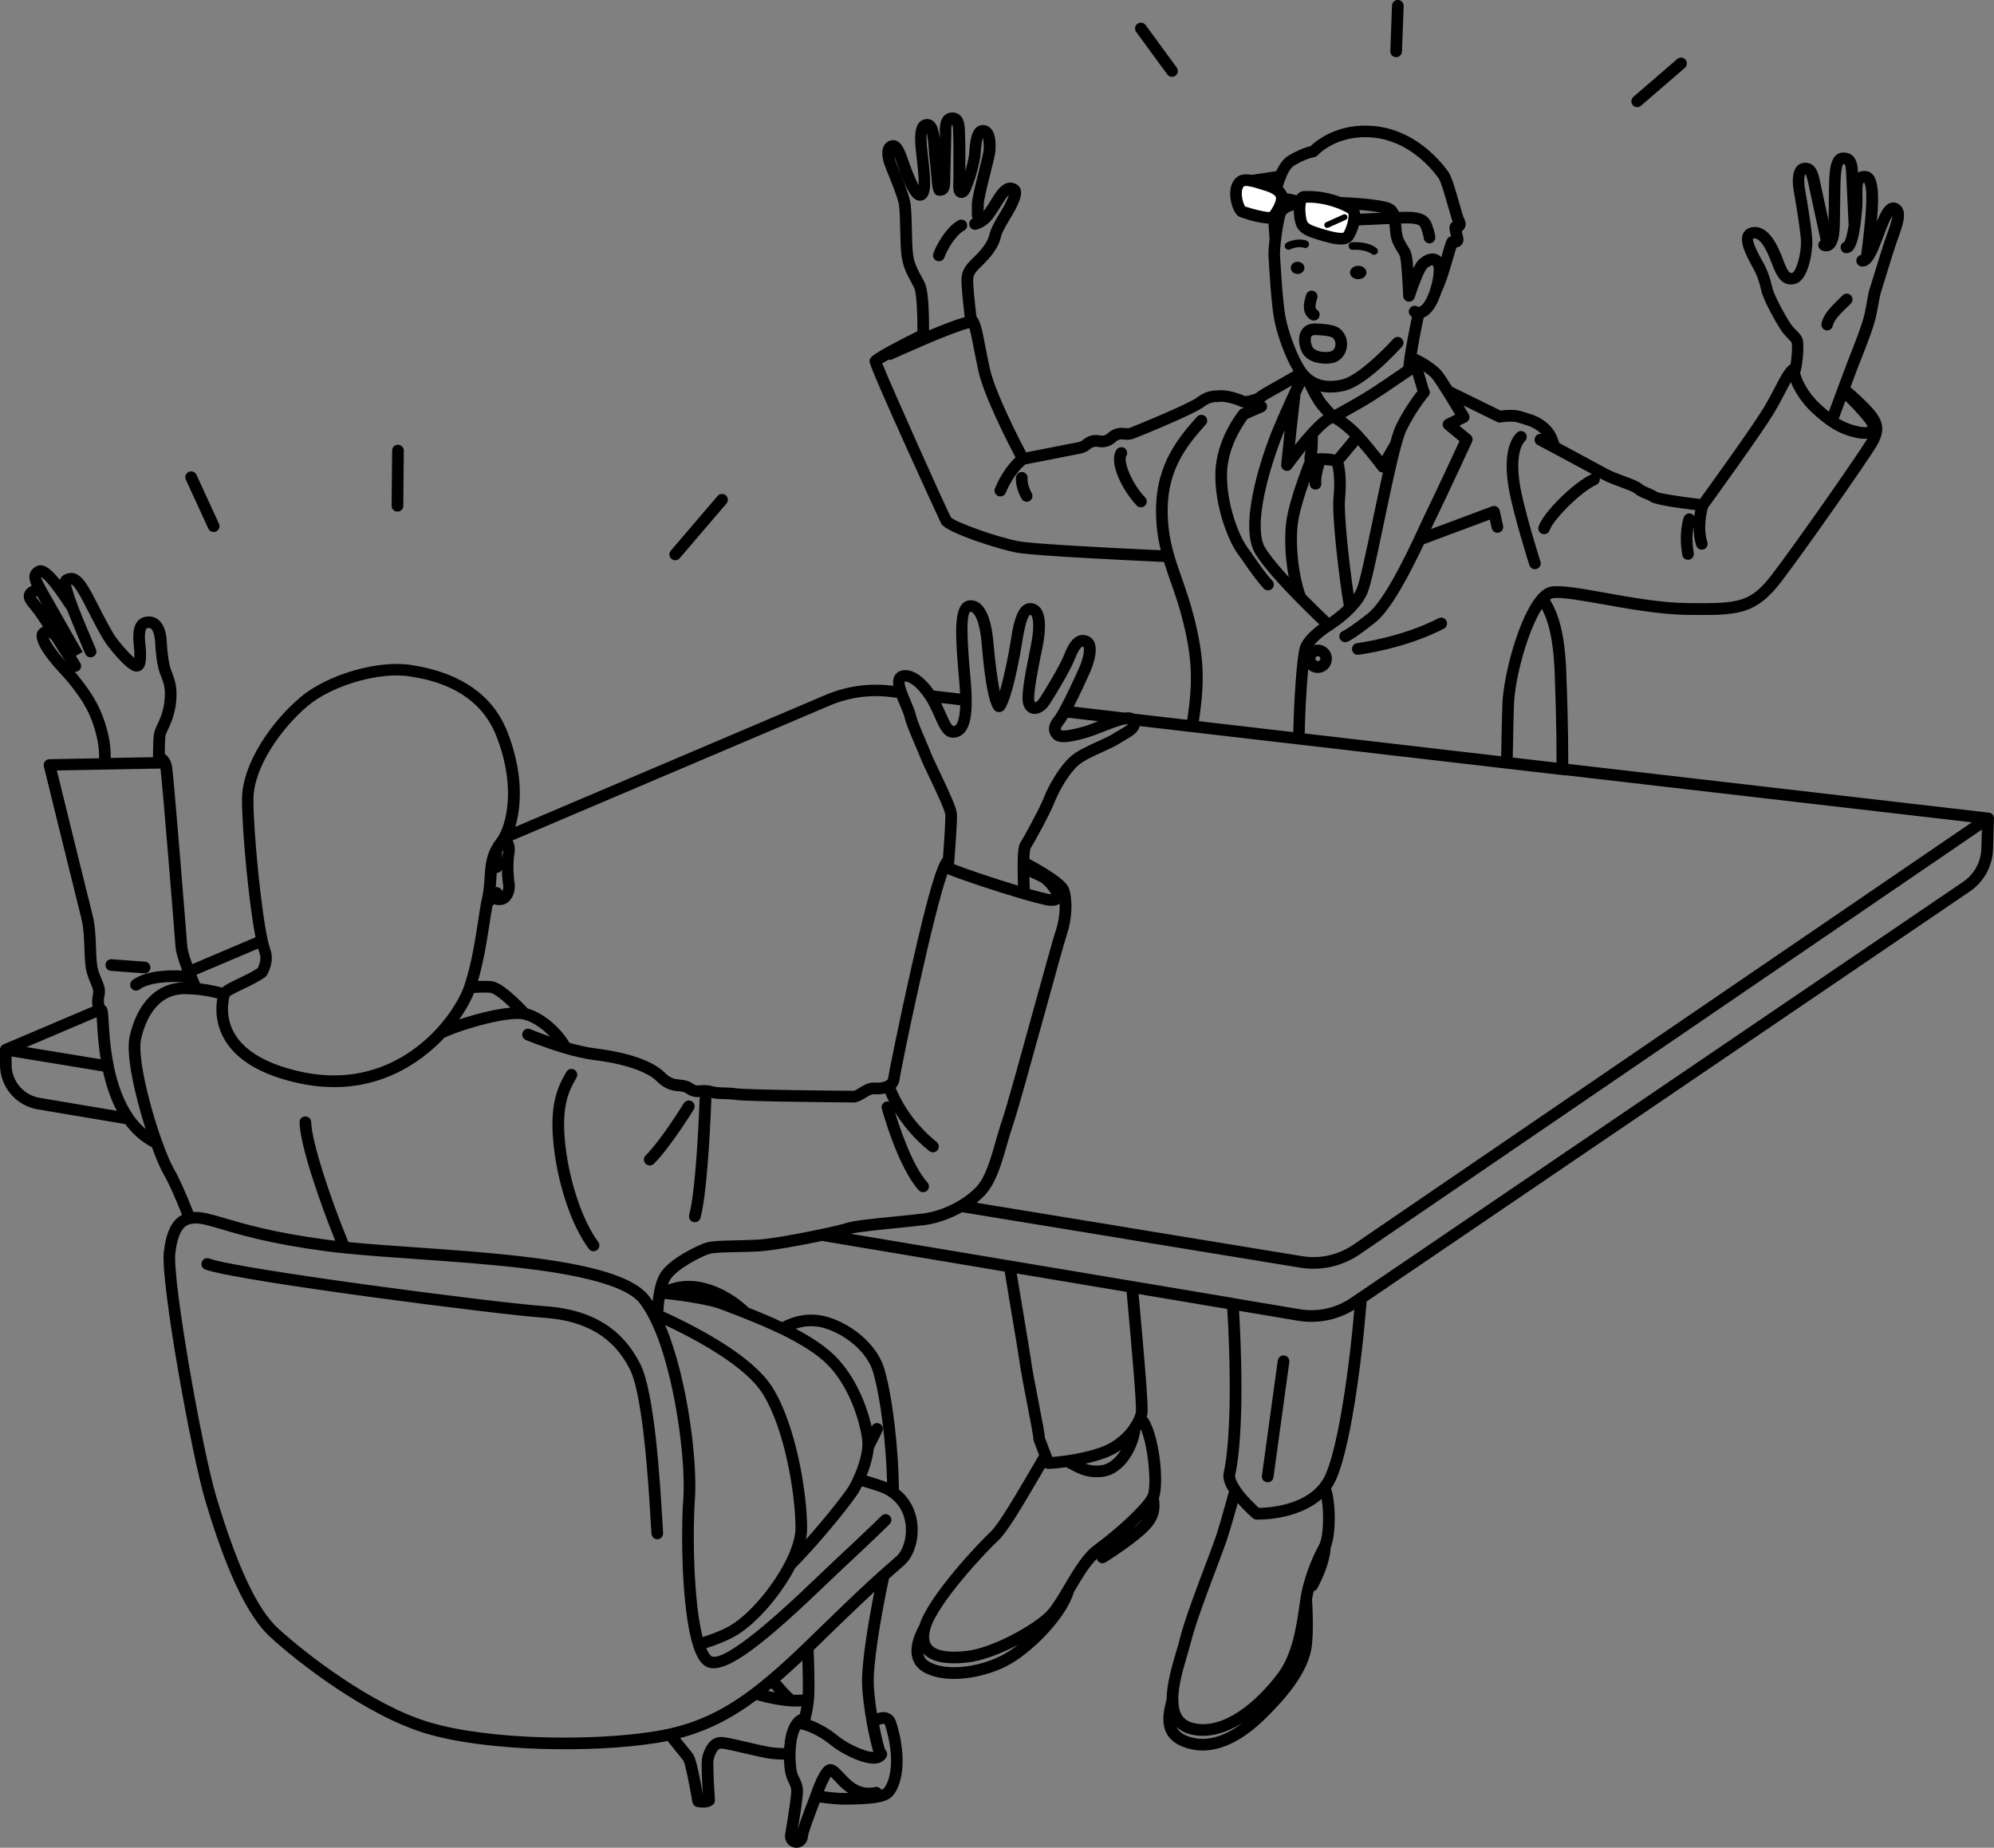 <svg width="300" height="278" viewBox="0 0 300 278" fill="none" xmlns="http://www.w3.org/2000/svg">
<rect x="0" y="0" width="300" height="278" fill="#808080" stroke="none"/>
<g clip-path="url(#clip0_27_1571)">
<path d="M119.83 278C119.716 278 119.593 277.992 119.479 277.965C118.689 277.816 118.102 277.104 118.102 276.278C118.102 276.19 118.102 276.111 118.119 276.023C118.733 272.358 119.04 270.17 119.04 269.485C119.04 268.966 118.9 268.685 118.698 268.263C118.47 267.806 118.198 267.235 118.066 266.294C118.04 266.101 117.979 265.539 117.952 264.748C117.444 264.739 116.803 264.712 116.136 264.642C115.206 264.546 113.61 264.168 112.057 263.807C110.645 263.473 109.039 263.104 108.486 263.078C107.872 263.051 107.495 264.238 107.363 264.748C107.258 265.24 107.381 268.272 107.565 270.794C107.583 271.093 107.451 271.383 107.214 271.567C106.39 272.183 105.091 271.91 104.846 271.857C104.503 271.778 104.24 271.497 104.179 271.154C103.731 268.553 103.109 265.451 102.863 264.985C102.714 264.739 102.196 264.115 101.696 263.5C101.284 262.999 100.836 262.445 100.442 261.935C99.801 262.067 99.187 262.173 98.573 262.269C89.265 263.728 73.438 263.588 64.113 260.819C55.173 258.156 44.856 250.159 40.654 246.292C36.188 242.206 32.934 232.591 30.872 225.728C28.828 218.899 24.126 192.93 24.643 188.369C24.985 185.372 25.863 183.561 27.389 182.779C26.258 179.949 25.354 177.937 24.687 176.803C24.178 175.933 23.529 174.457 22.862 172.611C21.318 171.811 19.976 170.643 18.844 169.122L5.702 166.916C2.395 166.363 0 163.524 0 160.185V157.944C0 157.944 0 157.864 0 157.829C0.018 157.662 0.088 157.504 0.193 157.381C0.246 157.32 0.298 157.267 0.36 157.223C0.412 157.179 0.483 157.153 0.544 157.126L13.94 151.431C13.835 150.957 13.817 150.342 13.993 149.542C14.089 149.076 13.993 148.83 13.695 148.101C13.519 147.679 13.3 147.16 13.089 146.457C12.8 145.49 12.756 144.225 12.703 142.757C12.651 141.255 12.589 139.55 12.221 138.1C11.493 135.235 6.641 115.514 6.597 115.312C6.536 115.048 6.597 114.775 6.755 114.565C6.922 114.354 7.168 114.231 7.431 114.222L14.905 114.09C14.993 111.831 14.212 109.212 13.396 107.402C12.344 105.082 10.22 102.516 9.124 101.364C6.957 99.062 4.632 96.048 5.834 94.747C5.992 94.58 6.202 94.404 6.466 94.281C5.843 93.332 5.43 92.717 5.202 92.409C5.009 92.154 4.816 91.926 4.641 91.706C4 90.933 3.448 90.265 3.597 89.439C3.685 88.955 4 88.551 4.544 88.244C4.615 88.208 4.685 88.165 4.764 88.129C4.316 87.127 4.106 86.02 5.395 85.247C6.439 84.632 7.589 85.475 9.001 87.242C9.027 87.163 9.071 87.084 9.115 87.004C9.413 86.486 9.949 86.319 10.326 86.24C11.984 85.862 13.072 87.866 13.949 89.474L13.993 89.562C14.186 89.922 14.458 90.441 14.756 91.038C15.572 92.629 16.809 95.046 17.493 95.969C18.362 97.146 19.529 98.412 20.213 99.001C20.213 98.781 20.213 98.543 20.213 98.376V98.166C20.213 98.007 20.187 97.779 20.16 97.506C20.002 96.021 19.713 93.244 21.836 92.805C22.573 92.655 23.248 92.796 23.784 93.209C24.845 94.035 25.047 95.661 25.073 96.329C25.178 98.306 25.407 99.906 25.713 100.741L25.88 101.171C26.301 102.287 26.784 103.544 26.451 106.005C26.214 107.718 25.687 108.861 25.31 109.687C25.108 110.126 24.942 110.478 24.898 110.75C24.854 111.005 24.801 111.682 24.792 113.431C25.231 113.747 25.731 114.327 25.889 115.347C26.152 116.964 28.082 141.044 28.179 142.379C28.205 142.749 28.363 143.504 28.933 145.06L38.443 141.017C37.408 135.736 36.408 124.891 36.408 120.312C36.408 114.811 40.961 108.474 45.19 104.906C49.322 101.426 57.059 99.211 62.077 100.081L62.332 100.125C69.491 101.329 74.202 104.686 76.334 110.1C78.658 115.988 78.527 121.085 77.527 124.407L124.208 104.555C127.296 103.245 130.691 102.753 134.024 103.14L134.41 103.184C134.332 102.665 134.349 102.147 134.568 101.716C134.77 101.321 135.112 101.048 135.551 100.916C137.06 100.477 138.885 101.593 140.49 103.896L144.447 104.353C144.42 103.781 144.377 103.157 144.315 102.454L144.298 102.305C143.754 96.144 143.517 92.304 144.736 90.898C145.052 90.537 145.456 90.335 145.903 90.318C147.912 90.212 149.131 92.462 149.491 96.944C149.684 99.282 150.061 102.199 150.421 104.01C151.009 101.997 151.728 98.631 152.027 96.645C152.404 94.141 152.851 91.829 154.053 91.029C154.483 90.748 154.974 90.669 155.483 90.801C157.141 91.24 157.615 93.385 156.887 97.172C156.825 97.489 156.746 97.884 156.65 98.341C156.299 100.055 155.378 104.59 155.641 105.486C155.676 105.618 155.72 105.68 155.738 105.688C155.764 105.68 156.071 105.548 156.308 105.214C156.896 104.396 159.448 100.178 160.098 98.517C160.747 96.847 161.405 95.969 162.238 95.652C162.747 95.459 163.3 95.494 163.835 95.758C165.747 96.716 164.458 100.09 164.019 101.101C163.721 101.778 162.589 104.282 161.545 106.321L169.213 107.209C169.783 107.13 170.239 107.182 170.608 107.367L178.617 108.298C179.503 102.472 179.346 99.044 178.003 93.578C177.442 91.275 176.775 89.395 176.135 87.567C175.775 86.539 175.433 85.554 175.126 84.552C170.748 84.35 155.711 83.647 153 83.155C150.351 82.672 142.552 80.22 141.622 78.814C141.517 78.656 130.822 55.393 130.822 54.4C130.822 53.749 130.822 53.451 138.025 49.83C138.034 45.779 137.779 43.801 137.551 43.335C137.384 42.993 137.209 42.676 137.042 42.36C136.446 41.253 135.832 40.119 135.621 38.388C135.498 37.395 135.463 35.944 135.437 34.547C135.402 33 135.376 31.401 135.218 30.654C134.981 29.529 134.068 27.288 133.524 25.952C133.366 25.566 133.235 25.24 133.156 25.029C132.98 24.59 132.454 23.052 132.954 21.997C133.147 21.584 133.472 21.294 133.893 21.163C135.454 20.662 136.13 22.613 136.542 23.782L136.665 24.142C137.385 26.189 137.885 27.279 138.218 27.859C138.253 26.866 138.078 25.249 137.99 24.441L137.893 23.579C137.613 21.189 137.27 18.218 139.271 17.92C139.674 17.858 140.078 17.964 140.402 18.227C141.008 18.711 141.245 19.616 141.385 20.899C141.385 20.556 141.394 20.293 141.394 20.169V19.941C141.376 19.203 141.332 16.971 143.271 16.918C143.727 16.909 144.148 17.058 144.464 17.366C145.157 18.034 145.166 19.203 145.184 20.134C145.184 20.336 145.184 20.521 145.201 20.679C145.254 21.505 145.245 24.001 145.236 25.662V25.75C145.517 24.757 145.771 23.562 145.815 23.122L145.833 22.841C145.929 21.426 146.114 18.807 147.868 18.807C148.333 18.807 148.745 18.983 149.07 19.326C149.64 19.932 149.86 20.987 149.772 22.648C149.737 23.193 149.447 24.37 148.982 26.233C148.552 27.938 148.026 30.056 148.009 30.715V31.172C147.991 31.41 147.982 31.603 147.982 31.779C148.359 31.295 148.772 30.619 149.149 30.012C149.412 29.582 149.658 29.195 149.86 28.914C151.062 27.235 152.149 27.323 152.842 27.683C154.334 28.448 153.334 30.408 152.737 31.577C152.544 31.946 152.272 32.403 151.983 32.886C151.43 33.8 150.746 34.943 150.605 35.593C150.316 36.894 149.57 38.106 148.175 39.539C147.982 39.741 147.798 39.917 147.631 40.084C146.745 40.963 146.412 41.288 146.412 42.254C146.412 42.993 146.587 44.882 146.903 47.606C147.517 48.327 147.789 49.742 148.263 52.203C148.447 53.161 148.658 54.251 148.921 55.437C149.702 58.987 153.299 66.009 154.378 68.057L162.291 66.51C162.493 66.475 162.677 66.387 162.844 66.255L162.984 66.141C163.695 65.561 164.537 65.324 165.511 65.517C165.914 65.605 166.326 65.499 166.625 65.236L166.721 65.148C167.37 64.559 168.239 64.287 169.108 64.383C169.599 64.445 169.862 64.41 169.941 64.383C170.757 64.093 178.924 60.719 180.082 59.813C181.398 58.785 182.662 58.724 183.118 58.75C184.504 58.504 186.689 59.286 187.32 59.594C187.382 59.602 187.882 59.576 188.899 59.198C189.277 58.917 189.75 58.583 190.259 58.302C191.049 57.871 193.303 56.579 194.602 55.832C193.365 53.785 192.04 50.208 191.628 47.642C191.18 44.873 190.864 38.783 190.847 38.519C190.812 37.737 190.926 36.612 191.005 35.971L190.733 32.06C190.689 31.322 190.803 29.881 191.172 28.299C191.356 27.49 191.584 26.761 191.847 26.128C192.391 24.792 193.075 23.878 193.874 23.404C195.488 22.454 196.628 22.112 197.172 21.989C198.032 21.154 201.331 18.412 206.858 18.974C212.762 19.572 216.525 23.948 217.868 25.794C218.368 26.488 218.885 28.211 219.552 30.566C219.815 31.489 220.14 32.64 220.263 32.869C220.649 33.554 220.517 34.055 220.342 34.354C220.245 34.521 220.105 34.67 219.929 34.776C219.964 34.916 219.991 35.057 220.017 35.154C220.096 35.47 220.157 35.751 220.175 35.909C220.21 36.243 220.122 36.551 219.929 36.797C219.692 37.087 219.385 37.192 219.113 37.245C219.008 37.579 218.859 38.08 218.727 38.546C218.245 40.216 217.596 42.501 216.859 43.995C216.201 46.06 215.271 47.369 214.192 47.782C213.885 49.25 213.446 51.438 213.157 53.249C214.622 53.908 215.99 54.927 216.578 55.49C216.71 55.613 217.034 55.903 218.464 58.188L225.772 61.773C226.369 61.685 227.72 61.553 228.746 61.835C229.404 62.019 229.851 62.16 230.088 62.248C230.606 62.38 233.352 63.215 234.326 65.886L234.606 66.659C238.624 68.813 240.984 70.087 241.809 70.544C242.555 70.957 243.572 71.326 244.467 71.66C245.625 72.082 246.538 72.416 247.046 72.855C247.354 73.119 247.696 73.251 248.09 73.409C248.459 73.558 248.88 73.725 249.301 74.015C249.775 74.253 252.942 74.736 255.776 75.07C257.232 73.057 263.575 64.278 265.356 61.334C266.014 60.244 266.566 59.19 267.049 58.258C267.926 56.562 268.567 55.34 269.391 54.804C269.611 53.539 269.646 51.913 269.575 51.605C269.54 51.473 269.312 51.236 269.067 50.99C268.751 50.674 268.356 50.269 267.97 49.698C267.259 48.644 265.338 45.251 264.996 43.757C264.706 42.501 264.434 41.613 263.864 40.532C263.803 40.418 263.724 40.268 263.636 40.11C262.601 38.247 261.653 36.322 262.285 35.083C262.443 34.784 262.829 34.266 263.724 34.169C266.294 33.888 267.628 37.403 268.277 39.082L268.435 39.495C269.058 41.033 269.312 41.147 269.672 41.042C270.181 40.875 270.962 38.423 270.962 36.507C270.962 35.154 270.268 31.076 269.979 29.336L269.856 28.624C269.681 27.525 269.602 26.031 270.242 25.161C270.514 24.792 270.883 24.564 271.312 24.502C273.181 24.23 273.593 26.216 273.778 27.059C273.918 27.736 274.558 30.689 275.111 33.22C275.129 32.403 275.137 31.436 275.146 30.531C275.155 29.098 275.173 27.745 275.216 26.892C275.278 25.609 275.409 22.947 277.331 22.947C278.691 22.947 279.427 23.843 279.524 25.618L279.542 25.961C279.831 25.794 280.235 25.671 280.787 25.741C282.586 25.979 282.805 28.685 282.375 33.317C282.937 31.955 283.507 30.821 284.402 30.531C284.814 30.399 285.244 30.452 285.621 30.689C287.113 31.629 286.323 33.782 285.49 36.068C285.042 37.298 284.27 39.82 283.709 41.657C283.375 42.738 283.112 43.608 283.007 43.924C282.866 44.346 282.761 44.9 282.638 45.612C282.542 46.183 282.419 46.842 282.252 47.624C281.901 49.25 280.743 52.185 279.971 54.136L279.656 54.936C279.427 55.516 278.945 56.808 278.401 58.258C279.234 58.97 280.296 59.937 281.287 60.965C283.481 63.241 283.726 64.752 282.296 67.178C281.033 69.314 271.602 82.795 268.049 87.453C264.11 92.611 261.346 92.585 253.96 92.515C249.863 92.471 245.274 91.653 241.221 90.933C238.002 90.362 234.966 89.817 233.659 90.001C233.562 90.01 233.405 90.063 233.185 90.23C235.142 93.306 235.545 97.858 235.668 101.567V101.909C235.747 103.702 235.949 108.993 235.949 114.934L299.219 122.263C299.421 122.281 299.596 122.369 299.728 122.5C299.728 122.5 299.789 122.571 299.825 122.606C299.921 122.738 299.982 122.905 299.991 123.08C299.991 123.107 299.991 123.133 299.991 123.159L299.86 127.729C299.789 130.296 298.482 132.686 296.359 134.127L205.612 195.812C204.919 204.706 203.068 219.04 200.664 223.302C200.541 223.531 200.401 223.741 200.26 223.952C201.015 226.237 201.006 230.86 200.199 232.872C200.094 235.527 198.269 238.84 198.19 238.98C198.076 239.191 197.874 239.341 197.646 239.402C197.611 239.543 197.585 239.683 197.549 239.824C197.497 240.07 197.453 240.343 197.4 240.641C197.497 242.179 197.628 245.123 197.383 247.487C196.953 251.662 193.207 255.775 190.435 258.508C186.224 262.647 182.197 264.159 178.477 262.99C174.047 261.593 174.933 257.902 175.521 255.625C175.538 253.314 176.336 250.616 176.977 248.437C177.187 247.733 177.38 247.074 177.521 246.494C178.231 243.682 180.082 238.787 181.434 235.219C182.074 233.532 182.627 232.064 182.899 231.255C183.232 230.262 183.837 228.276 184.89 224.392C184.171 223.249 183.925 222.291 184.127 221.465C184.276 220.876 185.539 215.252 184.767 199.222C184.732 198.458 184.688 197.693 184.636 196.937L171.301 194.696L171.424 196.023C172.239 205.11 172.801 211.631 172.634 212.712C172.608 212.862 172.582 213.011 172.538 213.16C174.441 215.656 175.187 223.144 174.354 225.438C174.52 226.422 174.678 228.118 173.117 229.884C171.292 231.976 166.537 234.938 166.335 235.061C166.107 235.201 165.818 235.237 165.563 235.14C165.309 235.043 165.116 234.841 165.037 234.577L165.019 234.516C163.817 235.729 162.73 237.574 161.668 239.367L161.545 239.569C161.545 239.569 161.536 239.613 161.528 239.639C160.378 243.568 155.001 248.929 151.316 250.748C147.719 252.523 142.368 253.402 139.104 251.653C138.174 251.161 137.569 250.44 137.288 249.518C136.709 247.567 137.876 245.334 138.332 244.491C139.648 240.176 147.219 232.143 149.053 230.456C150.228 229.366 153.097 224.445 155.001 221.193C155.501 220.332 155.957 219.549 156.334 218.917L155.536 216.834C155.501 216.737 155.474 216.623 155.474 216.517C155.474 216.069 155.001 213.617 154.579 211.464C154.106 209.056 153.579 206.323 153.36 204.706C153.255 203.915 152.895 201.771 152.439 199.064C152.062 196.832 151.614 194.151 151.158 191.313L123.681 186.708C120.479 187.384 116.093 188.193 114.005 188.289C112.925 188.342 111.855 188.36 110.855 188.386C109.1 188.421 107.442 188.465 106.811 188.632C105.732 188.922 101.801 190.908 100.828 192.543C100.705 192.745 100.599 192.982 100.494 193.281C105.591 191.321 110.759 194.907 112.592 196.735C114.557 197.508 116.189 198.211 117.663 198.906C119.181 198.159 120.918 197.561 123.242 197.869C126.506 198.291 131.752 201.384 133.086 206.068C134.279 210.234 135.156 217.598 135.253 224.111C136.92 225.438 137.911 227.389 138.051 229.656C138.192 231.967 137.42 234.235 136.086 235.439C135.595 235.887 135.165 236.256 134.726 236.643C134.419 236.915 134.103 237.188 133.744 237.504C132.551 243.102 131.27 250.598 131.472 253.736C131.542 254.914 131.708 256.293 131.936 257.761L132.472 257.638C133.454 257.409 134.454 257.963 134.779 258.93C135.104 259.888 135.525 261.434 135.718 263.333C136.033 266.391 135.411 269.151 134.139 270.355C133.13 271.321 130.612 271.453 127.91 271.506H127.41C125.988 271.55 124.278 271.33 123.33 271.189C122.576 273.149 121.663 275.654 121.584 276.137C121.567 276.26 121.549 276.392 121.532 276.515C121.479 276.963 121.216 277.403 120.83 277.684C120.54 277.895 120.19 278.009 119.83 278.009V278ZM120.418 260.16C119.979 260.925 119.725 262.217 119.689 263.895C119.681 264.792 119.742 265.609 119.803 266.075C119.891 266.725 120.075 267.103 120.277 267.498C120.523 267.999 120.804 268.571 120.804 269.493C120.804 270.416 120.418 272.921 120.049 275.135C120.523 273.589 121.672 270.627 121.953 269.906C122.839 267.323 123.672 265.855 124.427 265.53C125.392 265.126 126.146 265.943 126.883 266.734C127.98 267.92 129.34 269.388 131.638 268.869C132.024 268.781 132.401 268.957 132.594 269.282C132.744 269.221 132.866 269.159 132.945 269.089C133.533 268.527 134.296 266.576 133.989 263.517C133.814 261.786 133.428 260.371 133.138 259.501C133.103 259.396 132.998 259.334 132.884 259.36L132.27 259.501C132.586 261.153 132.91 262.463 133.156 263.236C133.489 263.508 133.577 264.001 133.349 264.379C133.314 264.44 133.279 264.502 133.235 264.554C133.2 264.607 133.165 264.651 133.121 264.695C132.858 264.985 132.437 265.266 131.761 265.336C129.752 265.53 126.374 263.693 125.05 262.594C123.707 261.478 122.041 260.573 120.681 260.23C120.602 260.213 120.523 260.195 120.444 260.178L120.418 260.16ZM102.319 261.496C102.565 261.795 102.81 262.102 103.047 262.384C103.652 263.122 104.135 263.711 104.354 264.071C104.758 264.721 105.346 267.701 105.74 269.924C105.618 267.991 105.46 265.055 105.661 264.317C106.355 261.663 107.758 261.311 108.548 261.338C109.276 261.364 110.75 261.707 112.461 262.111C113.961 262.463 115.505 262.823 116.321 262.911C116.926 262.972 117.514 262.999 117.979 263.008C118.154 260.274 118.961 258.526 120.347 257.884C120.435 257.488 120.514 257.111 120.576 256.733C120.146 256.75 119.637 256.777 118.996 256.733C118.996 256.733 118.979 256.733 118.97 256.733C117.4 256.636 115.364 256.249 113.829 255.775C110.022 258.605 106.416 260.415 102.319 261.505V261.496ZM123.962 269.502C124.883 269.634 126.252 269.792 127.357 269.757H127.603C126.752 269.186 126.094 268.474 125.585 267.92C125.401 267.727 125.173 267.481 125.006 267.314C124.734 267.718 124.33 268.562 123.962 269.502ZM121.927 258.772C123.33 259.281 124.848 260.16 126.129 261.224C127.304 262.19 129.998 263.579 131.366 263.579H131.393C131.059 262.471 130.682 260.784 130.357 258.983C130.357 258.983 130.357 258.974 130.357 258.965C130.033 257.093 129.805 255.318 129.717 253.841C129.498 250.511 130.752 243.506 131.542 239.49C129.98 240.94 127.664 243.137 123.83 246.881L123.269 247.426C122.979 247.707 122.699 247.98 122.418 248.252C122.523 251.038 122.558 253.437 122.523 254.72C122.514 255.098 122.488 255.476 122.453 255.836V255.871C122.356 256.803 122.181 257.743 121.935 258.754C121.935 258.754 121.935 258.772 121.935 258.78L121.927 258.772ZM177.021 259.844C177.319 260.512 177.942 260.977 179.003 261.32C181.434 262.085 184.109 261.373 186.969 259.202C184.434 260.784 181.697 261.601 179.074 260.934C178.389 260.758 177.644 260.433 177.021 259.844ZM28.696 184.159C28.17 184.273 26.828 184.607 26.38 188.562C25.924 192.569 30.372 217.95 32.548 225.218C35.68 235.676 38.715 242.144 41.83 244.992C45.935 248.753 55.98 256.557 64.604 259.123C73.702 261.83 89.177 261.962 98.292 260.52C99.047 260.406 99.792 260.266 100.582 260.09C100.591 260.09 100.599 260.09 100.617 260.09C105.126 259.079 108.986 257.225 113.119 254.087C113.119 254.087 113.136 254.079 113.145 254.07C113.943 253.463 114.742 252.822 115.584 252.11C117.145 250.792 118.847 249.245 120.926 247.241C121.295 246.881 121.663 246.521 122.049 246.152L122.611 245.607C128.515 239.85 130.849 237.706 132.358 236.37C132.358 236.37 132.358 236.37 132.366 236.361C132.814 235.957 133.2 235.623 133.568 235.298C133.998 234.92 134.419 234.56 134.902 234.12C135.832 233.286 136.402 231.484 136.288 229.744C136.218 228.654 135.814 226.624 133.875 225.262C133.875 225.262 133.858 225.262 133.858 225.244C133.349 224.884 132.761 224.594 132.121 224.383C131.296 224.102 130.48 223.856 129.682 223.627C129.524 223.935 129.366 224.234 129.217 224.488C128.533 225.675 123.988 231.502 119.628 235.922C117.347 240.299 113.478 244.64 110.39 246.292C109.276 246.89 107.89 247.461 106.258 247.98C106.565 248.7 106.828 249.008 106.986 249.14C107.513 249.579 109.899 249.544 120.461 239.613C121.435 238.699 122.365 237.812 123.207 237.003C124.058 236.186 124.83 235.456 125.488 234.841C130.419 230.254 132.594 228.083 132.621 228.065C132.963 227.723 133.516 227.723 133.858 228.065C134.2 228.408 134.2 228.962 133.858 229.304C133.84 229.322 131.638 231.51 126.681 236.124C126.032 236.731 125.26 237.46 124.418 238.268C123.567 239.077 122.637 239.965 121.663 240.887C112.425 249.57 107.995 252.259 105.863 250.484C105.232 249.957 104.714 249.034 104.284 247.672C102.512 242.1 102.442 230.298 102.802 225.508C103.223 219.945 101.556 206.604 98.064 199.161C98.064 199.152 98.055 199.143 98.047 199.125C97.485 197.939 96.897 196.937 96.301 196.137C95.511 195.083 93.906 194.142 91.528 193.334C84.677 190.987 72.886 190.153 62.49 189.423C58.577 189.151 54.884 188.887 51.743 188.562C51.734 188.562 51.717 188.562 51.708 188.562C50.743 188.456 49.83 188.36 48.988 188.246C40.829 187.165 36.294 185.829 33.302 184.941C31.46 184.396 30.232 184.036 29.24 184.08C29.074 184.08 28.898 184.106 28.731 184.141C28.723 184.141 28.714 184.141 28.705 184.141L28.696 184.159ZM177.284 255.731C177.284 257.743 177.977 258.824 179.512 259.22C183.96 260.362 189.022 256.1 192.286 251.732C194.461 248.832 195.084 244.464 195.497 241.573C195.558 241.177 195.611 240.8 195.663 240.457C195.663 240.448 195.663 240.439 195.663 240.43C195.663 240.43 195.663 240.413 195.663 240.404C195.725 240.044 195.777 239.727 195.839 239.446C195.953 238.892 196.111 238.286 196.295 237.671C196.821 235.878 197.62 233.945 198.488 232.372L198.541 232.275C198.541 232.275 198.541 232.275 198.541 232.257C199.111 231.018 199.208 227.652 198.839 225.517C195.128 228.786 189.312 228.637 189.04 228.628C188.838 228.628 188.654 228.549 188.496 228.417C188.434 228.364 187.311 227.397 186.215 226.149C185.373 229.225 184.846 230.904 184.548 231.8C184.267 232.644 183.706 234.12 183.065 235.834C181.732 239.367 179.898 244.209 179.214 246.925C179.065 247.523 178.863 248.199 178.652 248.929C178.038 251.029 177.266 253.639 177.266 255.731H177.284ZM119.365 254.975C119.961 255.001 120.391 254.975 120.769 254.949C120.769 254.852 120.777 254.747 120.777 254.65C120.804 253.648 120.786 251.925 120.725 249.851C119.505 251.003 118.409 251.987 117.382 252.875C118.005 253.604 118.812 254.5 119.365 254.975ZM115.566 254.404C115.9 254.483 116.25 254.553 116.584 254.624C116.408 254.421 116.224 254.219 116.049 254.008C115.882 254.14 115.724 254.272 115.566 254.404ZM138.911 248.753C138.929 248.841 138.946 248.92 138.964 248.999C139.104 249.465 139.411 249.816 139.92 250.089C142.306 251.372 146.868 250.968 150.535 249.157C151.369 248.744 152.263 248.164 153.141 247.479C150.64 248.788 147.807 249.895 145.499 250.141C142.28 250.493 140.06 250.027 138.902 248.753H138.911ZM139.981 245.079C139.665 246.187 139.736 247.013 140.174 247.531C140.885 248.375 142.71 248.683 145.324 248.401C149.254 247.98 155.229 244.631 157.343 242.584C158.141 241.81 158.966 240.466 159.887 238.91L160.15 238.462C161.536 236.115 162.966 233.69 164.73 232.424C164.818 232.363 164.853 232.336 164.879 232.31C164.914 232.284 164.949 232.257 164.984 232.231C167.976 230.025 171.783 226.536 172.625 224.972C172.643 224.937 172.661 224.901 172.678 224.866C173.266 223.531 172.766 217.616 171.643 215.059C171.625 215.094 171.599 215.12 171.581 215.155C171.239 217.792 169.301 221.703 166.019 222.177C163.677 222.52 162.124 221.667 160.984 221.043C160.791 220.938 160.607 220.833 160.422 220.745C158.887 220.956 157.817 221.008 157.764 221.008C157.562 221.017 157.369 220.956 157.211 220.841C156.983 221.219 156.746 221.632 156.501 222.063C153.816 226.659 151.491 230.57 150.228 231.739C148.123 233.663 141.06 241.318 139.981 245.044V245.079ZM100.073 199.372C103.442 207.29 104.977 219.998 104.547 225.649C104.196 230.359 104.319 240.887 105.714 246.31C107.241 245.818 108.53 245.299 109.557 244.745C112.346 243.26 116.022 239.077 118.119 235.017C118.119 235.008 118.128 234.99 118.137 234.982C119.146 232.996 119.681 231.247 119.681 229.902C119.681 224.91 118.102 215.015 114.715 209.645C112.75 206.525 107.574 202.904 100.073 199.363V199.372ZM99.801 197.306C105.837 200.075 113.364 204.223 116.198 208.713C119.768 214.373 121.435 224.708 121.435 229.902C121.435 230.438 121.374 231.009 121.251 231.625C124.479 228.013 127.252 224.409 127.699 223.618C127.927 223.223 128.173 222.748 128.401 222.239L128.419 222.203C128.769 221.439 129.059 220.683 129.278 219.945C129.533 219.084 129.691 218.319 129.734 217.669C129.734 217.66 129.734 217.642 129.734 217.634C129.752 217.291 129.752 216.974 129.726 216.702C129.524 214.795 128.173 209.003 124.444 205.26C122.953 203.766 120.54 202.219 117.294 200.646C117.294 200.646 117.286 200.646 117.277 200.646C115.698 199.89 113.952 199.143 111.785 198.282L111.75 198.264C110.653 197.825 109.609 197.438 108.662 197.078L108.153 196.884C106.82 196.392 102.933 195.707 99.994 195.434C99.915 195.997 99.845 196.612 99.801 197.28V197.306ZM171.932 228.54C171.45 229.032 170.915 229.542 170.362 230.051C170.924 229.586 171.424 229.129 171.783 228.724C171.836 228.663 171.889 228.61 171.932 228.549V228.54ZM186.601 223.794C187.496 225.095 188.864 226.378 189.408 226.87C190.724 226.853 195.979 226.562 198.567 223.267C198.567 223.258 198.585 223.241 198.593 223.232C198.795 222.977 198.971 222.713 199.137 222.423C201.059 219.022 202.892 207.184 203.752 197.051C201.208 198.616 198.207 199.205 195.251 198.704L186.417 197.218C186.46 197.851 186.496 198.484 186.522 199.125C187.294 215.067 186.083 220.876 185.838 221.878C185.802 222.01 185.759 222.537 186.566 223.724C186.583 223.741 186.592 223.768 186.61 223.785L186.601 223.794ZM130.401 222.019C131.147 222.23 131.91 222.467 132.665 222.731C132.937 222.819 133.2 222.924 133.463 223.03C133.296 216.948 132.472 210.348 131.384 206.543C130.27 202.632 125.716 199.952 122.997 199.6C121.751 199.442 120.716 199.582 119.716 199.925C122.339 201.305 124.295 202.658 125.673 204.038C128.84 207.219 130.471 211.684 131.138 214.654C131.147 214.628 131.156 214.61 131.156 214.61C131.357 214.171 131.884 213.986 132.323 214.189C132.761 214.391 132.954 214.918 132.744 215.357C132.717 215.419 132.103 216.728 131.454 217.968C131.384 218.715 131.217 219.549 130.936 220.472C130.778 220.982 130.594 221.5 130.384 222.019H130.401ZM163.335 220.226C164.01 220.463 164.782 220.586 165.756 220.437C166.914 220.27 167.923 219.321 168.643 218.152C167.985 218.609 167.213 219.031 166.318 219.356C165.326 219.716 164.3 220.006 163.335 220.217V220.226ZM158.115 218.688L158.317 219.207C158.808 219.163 159.554 219.092 160.422 218.969C160.431 218.969 160.44 218.969 160.449 218.969C161.835 218.767 163.87 218.389 165.712 217.713C168.011 216.86 169.353 215.305 169.958 214.417C169.967 214.391 169.985 214.373 170.002 214.347C170.301 213.907 170.538 213.468 170.695 213.064C170.695 213.037 170.713 213.02 170.722 212.993C170.827 212.73 170.871 212.545 170.888 212.422C171.038 211.447 170.213 202.254 169.66 196.164L169.502 194.371L152.974 191.603C153.404 194.213 153.816 196.682 154.158 198.756C154.632 201.586 154.974 203.634 155.088 204.46C155.299 206.024 155.825 208.722 156.29 211.113C156.834 213.899 157.159 215.595 157.211 216.324L158.106 218.671C158.106 218.671 158.106 218.671 158.106 218.679L158.115 218.688ZM185.618 195.311L195.532 196.972C198.234 197.429 200.971 196.832 203.243 195.285L204.27 194.582C204.27 194.582 204.296 194.564 204.313 194.556C204.331 194.547 204.34 194.538 204.348 194.538L295.368 132.668C297.017 131.543 298.044 129.68 298.096 127.677L298.175 124.812L204.559 188.738C201.918 190.53 198.734 191.242 195.593 190.724L169.52 186.453C169.52 186.453 169.432 186.435 169.415 186.426L144.754 182.384C142.99 183.368 140.99 184.071 139.227 184.308C138.262 184.431 136.753 184.59 135.156 184.748C132.603 185.003 129.182 185.337 128.024 185.635L152.027 189.66C152.027 189.66 152.088 189.669 152.114 189.678C152.123 189.678 152.141 189.678 152.141 189.678L170.432 192.745C170.432 192.745 170.494 192.754 170.52 192.763C170.529 192.763 170.546 192.763 170.546 192.763L185.566 195.285C185.566 195.285 185.592 195.285 185.601 195.285L185.618 195.311ZM52.41 186.875C55.41 187.173 58.91 187.419 62.604 187.674C73.114 188.413 85.019 189.256 92.09 191.673C94.853 192.613 96.687 193.729 97.704 195.083C97.871 195.303 98.029 195.531 98.187 195.768C98.248 195.259 98.319 194.784 98.397 194.345C98.617 193.158 98.915 192.271 99.31 191.62C100.696 189.3 105.319 187.191 106.346 186.919C107.188 186.699 108.785 186.655 110.802 186.611C111.785 186.585 112.847 186.567 113.908 186.514C115.794 186.426 120.058 185.653 123.444 184.932C123.471 184.932 123.488 184.924 123.514 184.915C125.339 184.537 126.787 184.185 127.296 184.01C128.34 183.658 131.138 183.368 134.981 182.99C136.577 182.832 138.069 182.683 139.007 182.56C140.648 182.34 142.525 181.663 144.157 180.705C145.201 180.09 146.096 179.396 146.833 178.64C148.245 177.172 149.035 174.404 149.798 171.724C150.088 170.695 150.395 169.623 150.728 168.665C151.386 166.767 153.606 158.726 155.562 151.625C157.124 145.983 158.466 141.105 158.826 140.051C159.299 138.662 159.466 137.168 159.422 135.955C159.027 136.254 158.352 136.412 157.22 136.166C156.474 136.008 155.395 135.718 153.825 135.27C153.807 135.27 153.799 135.27 153.781 135.261C149.991 134.154 144.377 132.299 142.543 131.508C140.455 137.256 135.63 160.264 135.323 162.522C135.27 162.953 135.077 163.348 134.753 163.673C135.402 165.291 137.139 168.779 140.911 171.803C141.288 172.11 141.35 172.655 141.052 173.042C140.745 173.42 140.192 173.481 139.815 173.182C137.402 171.249 135.753 169.122 134.656 167.347C135.358 169.65 137.253 175.388 139.534 177.911C139.858 178.271 139.832 178.824 139.472 179.15C139.113 179.475 138.56 179.448 138.235 179.088C135.086 175.599 132.77 167.18 132.673 166.828C132.542 166.363 132.823 165.879 133.288 165.748C133.445 165.704 133.612 165.712 133.761 165.748C133.524 165.282 133.34 164.86 133.191 164.508C132.673 164.64 132.094 164.684 131.542 164.631C131.147 164.579 130.638 164.904 130.156 165.203C129.62 165.528 129.068 165.871 128.445 165.871C128.296 165.871 112.548 165.756 110.68 165.493C109.978 165.396 109.434 165.378 108.907 165.37C108.285 165.352 107.697 165.343 106.995 165.185C107.013 165.255 107.021 165.334 107.021 165.414C107.004 165.967 106.548 179.079 105.381 183.254C105.249 183.72 104.767 183.992 104.302 183.86C103.837 183.728 103.565 183.245 103.688 182.779C104.793 178.807 105.258 165.484 105.258 165.352C105.258 165.247 105.284 165.15 105.319 165.062C104.74 165.097 104.047 165.062 103.196 164.473C102.907 164.271 102.626 164.236 102.108 164.183C101.266 164.104 100.117 163.99 98.792 162.654C97.345 161.204 93.783 160.018 89.256 159.473C88.624 159.394 87.94 159.271 87.142 159.086C86.396 158.919 85.615 158.717 84.817 158.48C84.782 158.471 84.755 158.462 84.72 158.444C81.781 157.574 79.211 156.511 79.106 156.467C78.658 156.283 78.448 155.764 78.632 155.316C78.816 154.868 79.334 154.657 79.781 154.841C79.799 154.841 81.045 155.369 82.755 155.966C82.518 155.72 82.264 155.474 82.01 155.245C80.913 154.288 79.755 153.628 78.755 153.391H78.737C78.641 153.365 78.544 153.347 78.448 153.338C76.491 153.031 70.491 154.49 66.859 156.124C63.446 159.771 56.164 165.352 45.102 163.006C35.759 161.019 33.179 156.599 32.662 153.242C32.477 152.055 32.556 151.001 32.688 150.219C31.811 149.999 30.758 149.779 29.451 149.656C29.442 149.656 29.433 149.656 29.424 149.656C28.968 149.612 28.468 149.586 27.924 149.577C23.485 149.472 21.81 153.751 21.231 156.3C20.651 158.831 22.38 166.108 24.38 171.68C25.047 173.543 25.713 175.089 26.187 175.907C26.915 177.146 27.889 179.308 29.091 182.34C29.109 182.34 29.135 182.34 29.152 182.34C30.451 182.296 31.784 182.683 33.793 183.271C36.741 184.141 41.189 185.46 49.216 186.523C49.611 186.576 50.015 186.628 50.436 186.672C48.199 181.118 45.146 172.4 45.067 168.867C45.058 168.384 45.435 167.98 45.926 167.971C46.418 167.971 46.812 168.34 46.821 168.832C46.892 171.811 49.743 180.406 52.418 186.892L52.41 186.875ZM146.903 180.96L169.765 184.704C169.765 184.704 169.853 184.721 169.871 184.73L195.891 188.993C198.585 189.441 201.313 188.826 203.585 187.288L204.55 186.628L296.666 123.722L235.607 116.647C235.528 116.665 235.44 116.665 235.361 116.647L234.966 116.603C234.966 116.603 234.949 116.603 234.94 116.603L226.605 115.637C226.605 115.637 226.588 115.637 226.579 115.637L195.321 112.007H195.304L179.249 110.144C179.249 110.144 179.249 110.144 179.24 110.144L171.467 109.239C171.283 110.188 170.23 110.794 169.406 111.278C169.116 111.445 168.809 111.62 168.502 111.823C167.835 112.253 166.897 112.684 165.905 113.132C164.546 113.747 163.002 114.45 162.186 115.188C160.817 116.428 159.352 118.932 158.676 120.672C157.966 122.492 155.588 126.798 155.009 127.712C154.983 127.852 154.913 128.265 154.878 129.232C160.326 132.159 160.703 133.319 160.835 133.697C161.431 135.472 161.291 138.337 160.501 140.648C160.159 141.659 158.755 146.738 157.273 152.126C155.308 159.244 153.079 167.321 152.404 169.272C152.088 170.186 151.798 171.179 151.5 172.233C150.676 175.125 149.825 178.104 148.105 179.888C147.737 180.266 147.342 180.626 146.912 180.978L146.903 180.96ZM20.037 167.795C20.599 168.586 21.222 169.28 21.906 169.86C20.388 165.088 18.862 158.726 19.511 155.896C20.687 150.781 23.661 147.846 27.696 147.802C26.293 147.679 22.634 147.644 20.994 148.865C20.608 149.155 20.055 149.076 19.765 148.689C19.476 148.303 19.555 147.749 19.941 147.459C22.046 145.886 25.95 145.939 27.407 146.018C26.775 144.348 26.459 143.214 26.407 142.467C26.249 140.182 24.398 117.438 24.143 115.637H23.915C23.915 115.637 23.915 115.637 23.906 115.637L15.739 115.786H15.712L8.554 115.918C9.58 120.092 13.282 135.147 13.914 137.616C14.335 139.251 14.396 141.061 14.449 142.652C14.493 143.935 14.537 145.148 14.765 145.904C14.949 146.519 15.142 146.967 15.309 147.371C15.642 148.162 15.932 148.839 15.712 149.867C15.546 150.649 15.642 151.115 15.774 151.282C16.221 151.634 16.239 151.967 16.335 153.567C16.423 155.07 16.563 157.574 17.099 160.228C17.099 160.246 17.099 160.255 17.099 160.264C17.721 163.357 18.713 165.888 20.037 167.778V167.795ZM1.746 158.945V160.167C1.746 162.654 3.527 164.763 5.974 165.176L17.581 167.127C16.695 165.449 16.002 163.471 15.502 161.213L1.746 158.954V158.945ZM106.056 163.26C106.372 163.26 106.723 163.296 107.135 163.41C107.785 163.586 108.302 163.594 108.96 163.612C109.513 163.621 110.136 163.638 110.943 163.753C112.539 163.981 127.094 164.113 128.462 164.113C128.603 164.113 128.998 163.867 129.261 163.7C129.927 163.296 130.743 162.777 131.735 162.883C132.287 162.935 132.884 162.839 133.27 162.619C133.279 162.619 133.288 162.61 133.305 162.601C133.481 162.505 133.586 162.39 133.595 162.302C133.665 161.74 135.34 153.4 137.13 145.473C139.911 133.187 141.087 129.935 141.867 129.056C141.964 127.8 142.078 126.191 142.148 124.864C142.245 123.247 142.236 122.746 142.227 122.606C142.183 121.912 140.692 118.783 139.806 116.92C139.218 115.689 138.709 114.626 138.464 113.993C138.244 113.422 137.955 112.763 137.665 112.077C137.016 110.557 136.341 108.993 136.06 107.833C135.963 107.446 135.7 106.822 135.419 106.163C135.253 105.776 135.086 105.381 134.937 104.985L133.805 104.853C130.77 104.502 127.69 104.941 124.874 106.137L77.114 126.446C77.404 126.956 77.553 127.677 77.369 128.67C77.141 129.891 77.29 132.159 77.413 132.827C77.632 133.978 77.07 135.779 75.675 136.113C75.211 136.219 74.763 136.201 74.342 136.043C74.254 136.14 74.167 136.245 74.079 136.351C73.939 137.133 73.807 138.012 73.658 138.952C73.263 141.501 72.789 144.594 71.912 147.591C72.482 147.565 73.105 147.573 73.781 147.6C74.991 147.652 76.728 148.936 79.404 151.739C80.939 152.17 82.29 153.145 83.168 153.918C84.194 154.815 85.089 155.878 85.668 156.889C86.308 157.073 86.94 157.232 87.537 157.363C88.265 157.53 88.914 157.654 89.475 157.715C92.397 158.067 97.652 159.016 100.038 161.406C100.924 162.294 101.556 162.355 102.284 162.426C102.872 162.487 103.53 162.549 104.205 163.023C104.661 163.348 104.898 163.331 105.425 163.278C105.609 163.26 105.819 163.243 106.048 163.243L106.056 163.26ZM34.53 149.946C34.372 150.57 34.188 151.677 34.39 152.969C35.013 157.003 38.847 159.886 45.462 161.283C55.805 163.48 62.56 158.181 65.674 154.815C65.674 154.806 65.692 154.797 65.701 154.789C67.947 152.345 69.315 149.85 69.85 148.32C69.85 148.32 69.85 148.303 69.85 148.294C69.868 148.25 69.877 148.206 69.894 148.162C70.947 144.963 71.482 141.483 71.912 138.688C72.07 137.651 72.219 136.676 72.377 135.815C72.377 135.797 72.377 135.779 72.386 135.762L72.43 135.56C72.473 135.34 72.517 135.129 72.561 134.927C72.78 133.908 72.842 132.95 72.903 132.027C73 130.515 73.088 129.083 73.842 127.58C73.842 127.571 73.851 127.554 73.859 127.545C74.088 127.097 74.36 126.666 74.684 126.244C74.798 126.104 74.886 125.98 74.965 125.84L75.114 125.585C76.562 122.931 77.325 117.447 74.667 110.715C71.815 103.482 64.437 102.243 62.007 101.83L61.744 101.786C57.243 101.013 50.015 103.078 46.286 106.224C42.233 109.634 38.127 115.558 38.127 120.277C38.127 124.996 39.233 136.588 40.259 141.307C40.259 141.307 40.259 141.325 40.259 141.334C40.408 141.966 40.54 142.45 40.654 142.775C41.093 143.97 40.935 145.288 40.18 146.686C40.119 146.8 40.031 146.897 39.926 146.976C38.978 147.67 37.724 148.268 36.609 148.804C35.829 149.173 34.785 149.674 34.495 149.946H34.53ZM4 157.539L15.151 159.367C14.774 157.073 14.66 154.999 14.581 153.681C14.572 153.47 14.554 153.251 14.546 153.048L4 157.53V157.539ZM71.315 149.401C70.815 150.658 70.034 152.038 69.087 153.382C71.675 152.512 74.649 151.8 76.79 151.598C74.693 149.586 73.921 149.375 73.71 149.366C72.807 149.322 72.017 149.34 71.315 149.401ZM30.1 147.951C31.46 148.109 32.53 148.355 33.416 148.584C33.907 148.171 34.706 147.775 35.881 147.213C36.855 146.747 37.952 146.22 38.759 145.666C39.198 144.787 39.285 144.049 39.04 143.373C38.969 143.188 38.899 142.968 38.829 142.722L29.556 146.659C29.767 147.178 29.96 147.617 30.1 147.942V147.951ZM28.03 147.811C28.03 147.811 28.1 147.811 28.135 147.811C28.135 147.811 28.135 147.793 28.126 147.784C28.091 147.784 28.065 147.802 28.03 147.802V147.811ZM154.922 133.758C156.132 134.101 156.992 134.329 157.606 134.461C157.843 134.514 158.027 134.531 158.15 134.54C157.887 133.978 157.071 133.02 156.58 132.747C156.15 132.519 155.492 132.211 154.878 131.939C154.887 132.501 154.904 133.108 154.922 133.758ZM74.693 133.459C74.903 133.459 75.114 133.538 75.29 133.688C75.421 133.802 75.5 133.951 75.544 134.11C75.667 133.855 75.763 133.477 75.702 133.169C75.614 132.721 75.535 131.833 75.509 130.876C75.368 131.122 75.114 131.297 74.816 131.324C74.79 131.324 74.754 131.324 74.737 131.324C74.719 131.587 74.702 131.869 74.684 132.15C74.658 132.563 74.632 133.002 74.588 133.468C74.623 133.468 74.667 133.468 74.702 133.468L74.693 133.459ZM143.561 130.023C145.28 130.717 149.535 132.15 153.15 133.24C153.123 132.255 153.106 131.377 153.106 130.621C153.106 130.612 153.106 130.594 153.106 130.586C153.106 130.296 153.106 130.014 153.106 129.742C153.106 129.733 153.106 129.716 153.106 129.707C153.123 128.599 153.193 127.8 153.299 127.325C153.36 127.088 153.43 126.912 153.518 126.771C154.044 125.937 156.387 121.692 157.036 120.031C157.808 118.062 159.413 115.32 161.001 113.888C162.019 112.965 163.624 112.244 165.168 111.541C166.098 111.119 166.976 110.724 167.528 110.364C167.862 110.144 168.195 109.951 168.511 109.775C168.95 109.52 169.59 109.151 169.704 108.949C169.643 108.949 169.529 108.949 169.371 108.984C169.353 108.984 169.344 108.984 169.327 108.984C168.493 109.116 167.265 109.608 166.072 110.074C165.116 110.452 164.212 110.803 163.431 111.023C160.659 111.805 159.343 111.867 158.58 111.243C158.124 110.847 157.869 110.372 157.825 109.836C157.773 109.186 158.045 108.518 158.624 107.841C158.712 107.736 158.931 107.437 159.37 106.646C159.37 106.637 159.378 106.629 159.387 106.611C160.405 104.757 161.87 101.575 162.387 100.398C163.054 98.86 163.195 97.568 163.002 97.313C162.896 97.269 162.861 97.287 162.844 97.287C162.73 97.331 162.326 97.594 161.712 99.15C160.993 100.995 158.369 105.319 157.711 106.233C157.159 106.998 156.106 107.666 155.115 107.323C155.08 107.314 155.044 107.297 155.009 107.279C154.773 107.191 154.202 106.866 153.948 105.97C153.623 104.871 154.044 102.314 154.922 97.981C155.009 97.533 155.088 97.137 155.15 96.83C155.746 93.728 155.325 92.567 155.027 92.488C154.729 92.603 154.264 93.473 153.746 96.9C153.729 96.988 152.246 106.128 150.842 106.989C150.588 107.147 150.281 107.182 150 107.094C149.632 106.971 148.5 106.602 147.719 97.067C147.438 93.561 146.631 92.014 145.956 92.049C145.184 92.743 145.728 98.842 146.017 102.12L146.035 102.27C146.14 103.447 146.193 104.44 146.193 105.293V105.31C146.219 107.49 146.008 110.452 143.894 110.935C142.139 111.322 141.429 109.705 140.674 108C140.464 107.516 140.227 106.98 139.946 106.418C139.727 105.978 139.49 105.565 139.236 105.179C139.236 105.179 139.236 105.17 139.227 105.161C137.999 103.298 136.762 102.454 136.086 102.56C136.077 102.7 136.104 103.069 136.384 103.86C136.384 103.869 136.393 103.887 136.402 103.896C136.586 104.414 136.814 104.959 137.034 105.469C137.341 106.198 137.63 106.884 137.762 107.411C137.999 108.421 138.674 109.986 139.271 111.374C139.578 112.086 139.867 112.763 140.095 113.352C140.315 113.914 140.841 115.004 141.385 116.155C142.911 119.363 143.92 121.534 143.973 122.492C143.982 122.632 144.008 123.063 143.894 124.961C143.806 126.473 143.675 128.345 143.569 129.663L143.543 130.006L143.561 130.023ZM75.526 128.195C75.526 128.503 75.526 128.845 75.544 129.206C75.57 128.907 75.605 128.617 75.649 128.362C75.684 128.178 75.702 128.028 75.702 127.888C75.64 127.993 75.579 128.09 75.526 128.195ZM227.597 113.976L234.185 114.74C234.185 108.896 233.992 103.72 233.922 101.953V101.602C233.799 98.315 233.457 94.334 231.975 91.618C229.869 94.896 227.957 101.857 227.781 105.934C227.728 107.42 227.658 110.258 227.597 113.976ZM11.264 101.092C12.475 102.507 14.089 104.651 14.993 106.655C16.125 109.151 16.721 111.831 16.66 114.037L23.02 113.923C23.029 112.06 23.073 110.961 23.161 110.452C23.248 109.942 23.459 109.476 23.713 108.931C24.073 108.158 24.512 107.191 24.713 105.741C24.985 103.729 24.643 102.823 24.24 101.778L24.064 101.321C23.59 100.037 23.398 97.937 23.319 96.399C23.275 95.564 23.029 94.826 22.704 94.58C22.617 94.51 22.476 94.439 22.187 94.501C21.617 94.615 21.836 96.636 21.906 97.296C21.941 97.647 21.968 97.937 21.968 98.139V98.341C21.968 99.264 21.976 100.222 21.362 100.749C21.073 100.995 20.704 101.092 20.309 101.022C18.906 100.793 16.098 97.032 16.072 96.988C15.3 95.942 14.081 93.561 13.186 91.812C12.887 91.232 12.624 90.722 12.44 90.37L12.396 90.282C12.045 89.65 11.133 87.954 10.694 87.927C10.694 87.927 10.694 87.927 10.685 87.927C10.738 88.2 10.879 88.683 11.028 89.149L11.124 89.465C11.229 89.817 11.431 90.37 11.703 91.082V91.117C12.703 93.683 14.414 97.638 14.431 97.673C14.624 98.122 14.423 98.64 13.975 98.825C13.528 99.018 13.01 98.816 12.826 98.368C12.809 98.332 11.124 94.413 10.115 91.812C9.782 91.311 9.396 90.731 8.992 90.151C7.255 87.62 6.483 86.969 6.176 86.811C6.176 86.811 6.167 86.82 6.167 86.829C6.167 87.004 6.606 87.822 6.746 88.085L6.983 88.516C6.983 88.516 6.983 88.525 6.992 88.534C8.247 90.775 12.431 98.087 12.431 98.087L11.405 98.675L12.072 99.73C12.326 100.143 12.203 100.679 11.8 100.943C11.642 101.048 11.449 101.083 11.282 101.074L11.264 101.092ZM196.321 110.355L225.851 113.782C225.912 110.144 225.983 107.358 226.035 105.882C226.219 101.496 228.536 92.708 231.369 89.527C231.369 89.527 231.387 89.509 231.387 89.5C232.045 88.771 232.72 88.349 233.405 88.244C234.992 88.024 237.87 88.534 241.519 89.184C245.502 89.896 250.02 90.704 253.968 90.74C261.627 90.819 263.355 90.678 266.645 86.372C270.321 81.564 279.682 68.127 280.778 66.273C280.831 66.176 280.884 66.088 280.936 66C280.436 66.053 279.831 66 279.12 65.842C277.655 65.517 276.41 64.972 275.094 64.085L275.059 64.058C274.286 63.531 273.497 62.881 272.646 62.09C271.014 60.569 269.979 58.847 269.435 57.493C269.146 57.994 268.847 58.574 268.584 59.075C268.084 60.033 267.523 61.114 266.838 62.248C264.873 65.473 257.864 75.149 256.96 76.397C256.802 76.951 256.179 79.35 256.872 81.564C257.013 82.03 256.758 82.522 256.293 82.663C255.837 82.804 255.337 82.549 255.197 82.083C254.889 81.099 254.793 80.106 254.793 79.2C254.653 80.009 254.521 81.415 254.828 83.19C254.907 83.665 254.591 84.122 254.117 84.21C253.644 84.289 253.188 83.972 253.1 83.498C252.512 80.141 253.293 77.926 253.328 77.829C253.495 77.373 253.995 77.135 254.451 77.302C254.644 77.373 254.802 77.504 254.907 77.671C254.951 77.329 255.012 77.021 255.065 76.749C252.494 76.441 249.003 75.949 248.292 75.457C248.038 75.281 247.748 75.167 247.424 75.035C246.959 74.85 246.424 74.63 245.897 74.191C245.625 73.963 244.643 73.602 243.853 73.312C242.897 72.961 241.818 72.565 240.949 72.091C240.87 72.047 240.774 71.994 240.669 71.933C240.765 72.328 240.563 72.75 240.177 72.934C237.642 74.103 233.562 78.401 233.159 79.745C233.018 80.211 232.527 80.475 232.062 80.334C231.597 80.194 231.334 79.701 231.474 79.236C232.106 77.17 236.721 72.6 239.44 71.344C239.467 71.335 239.484 71.326 239.51 71.317C238.23 70.623 236.229 69.551 233.475 68.074C233.475 68.074 233.475 68.074 233.466 68.074L231.343 66.941C230.913 66.712 230.755 66.185 230.974 65.754C231.159 65.412 231.527 65.236 231.904 65.297C230.948 64.296 229.632 63.97 229.615 63.97C229.544 63.953 229.483 63.935 229.422 63.9C229.422 63.9 229.158 63.803 228.272 63.548C227.518 63.338 226.193 63.496 225.79 63.566C225.605 63.601 225.421 63.566 225.254 63.487L220.184 61C220.649 61.764 220.964 62.3 220.964 62.3C221.087 62.511 221.122 62.766 221.052 63.004C220.982 63.241 220.815 63.434 220.596 63.54L219.561 64.049L221.236 65.438C221.543 65.693 221.64 66.124 221.473 66.484C221.438 66.563 217.631 74.797 216.069 77.979C215.859 78.418 215.595 78.963 215.297 79.605L224.474 76.177C224.711 76.089 224.974 76.107 225.193 76.23C225.412 76.353 225.579 76.564 225.632 76.81L226.141 79.086C226.246 79.561 225.947 80.026 225.483 80.141C225.009 80.246 224.544 79.947 224.43 79.473L224.14 78.181L214.227 81.881C212.051 86.451 209.288 91.812 206.831 93.719C204.629 95.441 203.12 96.461 202.603 96.593C202.129 96.716 201.655 96.425 201.532 95.96C201.418 95.511 201.673 95.055 202.103 94.914C202.199 94.87 202.997 94.492 205.752 92.339C208.244 90.397 211.525 83.48 212.771 80.844C212.788 80.809 212.797 80.782 212.814 80.747L213.078 80.185C213.639 78.972 214.122 77.935 214.472 77.214C215.78 74.551 218.666 68.347 219.578 66.37L217.376 64.542C217.148 64.348 217.025 64.058 217.061 63.759C217.096 63.461 217.28 63.206 217.543 63.074L218.938 62.388C218.482 61.633 217.78 60.464 217.096 59.365C217.096 59.365 217.087 59.348 217.078 59.348C215.718 57.168 215.385 56.825 215.359 56.799C215.095 56.544 214.674 56.21 214.174 55.876C214.429 56.685 214.788 57.924 214.964 58.53C215.166 58.82 215.183 59.207 214.964 59.515C214.964 59.523 214.92 59.567 214.894 59.602C214.894 59.611 214.876 59.62 214.867 59.629C214.551 60.007 212.937 62.028 211.586 64.779C211.446 65.06 211.209 65.684 210.832 67.046C210.832 67.081 210.814 67.125 210.797 67.16C210.025 70.034 209.095 74.437 208.209 78.7C207.173 83.647 206.279 87.918 205.735 89.237C205.349 90.159 204.673 91.117 203.726 92.093C203.726 92.093 203.717 92.102 203.708 92.11C202.164 93.683 200.418 94.782 200.33 94.835C199.567 95.301 198.383 96.206 197.699 97.067C197.874 97.014 198.067 96.988 198.26 96.988C199.427 96.988 200.383 97.946 200.383 99.115C200.383 100.284 199.427 101.25 198.26 101.25C197.707 101.25 197.199 101.039 196.821 100.688C196.576 103.28 196.356 107.112 196.295 110.381L196.321 110.355ZM180.372 108.501L194.575 110.153C194.672 105.539 195.102 98.605 195.619 97.181C196.102 95.881 197.523 94.659 198.497 93.947C197.707 93.2 196.435 91.961 195.049 90.555C193.803 89.289 192.847 88.27 192.022 87.347C190.601 85.765 189.557 84.43 188.908 83.401C186.373 79.35 189.487 69.814 190.943 65.904C191.689 63.9 193.312 60.323 194.005 58.829C194.014 58.794 194.031 58.759 194.049 58.733C194.163 58.469 194.277 58.223 194.391 57.986C193.154 58.689 191.715 59.515 191.11 59.84C190.794 60.016 190.478 60.218 190.206 60.411C190.452 60.56 190.619 60.824 190.628 61.123C190.645 61.483 190.435 61.817 190.101 61.967L187.689 63.021C187.118 63.777 184.723 67.178 184.609 71.142C184.478 75.659 186.346 80.615 187.741 82.452C187.996 82.786 188.32 83.252 188.689 83.788C189.478 84.93 190.47 86.363 191.408 87.347C191.742 87.699 191.733 88.252 191.382 88.586C191.031 88.92 190.478 88.903 190.145 88.551C189.11 87.461 188.083 85.976 187.25 84.781C186.899 84.28 186.592 83.832 186.346 83.516C184.855 81.547 182.714 76.23 182.855 71.089C182.995 65.992 186.311 61.914 186.452 61.738C186.539 61.633 186.653 61.545 186.776 61.492L187.18 61.316C186.882 61.299 186.68 61.22 186.531 61.149C185.776 60.78 184.03 60.314 183.381 60.473C183.276 60.499 183.162 60.508 183.057 60.49C183.03 60.49 182.135 60.411 181.153 61.184C179.635 62.362 170.888 65.895 170.52 66.027C170.108 66.167 169.572 66.203 168.888 66.115C168.528 66.071 168.169 66.185 167.906 66.422L167.809 66.519C167.072 67.178 166.081 67.442 165.142 67.231C164.844 67.169 164.388 67.248 164.098 67.486L163.958 67.609C163.545 67.943 163.107 68.145 162.616 68.241L154.272 69.876C153.851 70.21 152.43 71.484 151.316 74.147C151.132 74.595 150.614 74.806 150.167 74.622C149.719 74.437 149.509 73.919 149.693 73.471C150.737 70.983 152.035 69.525 152.79 68.83C151.649 66.659 148.035 59.602 147.201 55.824C146.938 54.62 146.728 53.521 146.535 52.545C146.315 51.386 146.07 50.12 145.842 49.373C144.684 49.654 142.35 50.533 139.262 51.851C139.253 51.851 139.236 51.86 139.227 51.869C136.595 52.994 134.261 54.057 134.244 54.066C134.06 54.154 133.858 54.163 133.674 54.119C133.226 54.373 132.928 54.558 132.735 54.681C134.077 58.029 142.499 76.889 143.096 77.865C143.754 78.55 150.009 80.835 153.325 81.441C155.36 81.811 165.809 82.391 174.643 82.786C174.126 80.694 173.906 78.743 173.924 76.617C173.977 69.621 177.503 65.631 180.082 62.714C180.407 62.353 180.969 62.309 181.328 62.626C181.688 62.942 181.732 63.496 181.416 63.856L181.398 63.874C178.872 66.73 175.731 70.289 175.678 76.626C175.661 78.963 175.959 81.064 176.643 83.445C176.643 83.454 176.643 83.472 176.652 83.48C176.986 84.64 177.389 85.783 177.81 86.987C178.459 88.85 179.135 90.775 179.723 93.156C181.126 98.86 181.293 102.445 180.372 108.501ZM160.659 107.982C160.387 108.439 160.168 108.764 159.992 108.975C159.694 109.318 159.598 109.573 159.606 109.687C159.606 109.749 159.659 109.81 159.738 109.88C159.782 109.898 160.335 110.065 162.984 109.318C163.624 109.142 164.396 108.843 165.221 108.509L160.65 107.982H160.659ZM141.604 105.776C141.867 106.321 142.096 106.831 142.306 107.305C142.859 108.553 143.21 109.318 143.543 109.239C144.078 109.116 144.412 107.965 144.464 106.11L141.613 105.776H141.604ZM7.299 95.907C7.545 96.601 8.606 98.104 9.817 99.484L9.668 99.255C9.141 98.42 8.448 97.322 7.755 96.25C7.536 96.056 7.387 95.96 7.299 95.907ZM198.278 98.719C198.067 98.719 197.9 98.886 197.9 99.088C197.9 99.29 198.067 99.466 198.278 99.466C198.488 99.466 198.646 99.299 198.646 99.088C198.646 98.877 198.479 98.719 198.278 98.719ZM196.418 89.456C197.918 90.977 199.269 92.277 199.98 92.945C200.515 92.567 201.357 91.935 202.173 91.161C201.532 87.409 200.357 77.733 200.62 74.929C200.857 72.513 200.664 70.983 200.462 70.113C200.216 70.061 199.865 69.99 199.243 69.973C198.883 71.203 198.716 72.187 198.786 72.653C198.857 73.136 198.532 73.585 198.049 73.655C197.576 73.725 197.12 73.4 197.049 72.917C197.023 72.767 197.014 72.609 197.014 72.425C196.339 74.323 195.646 76.546 195.347 78.207C194.856 80.914 195.172 86.029 196.418 89.456ZM5.387 89.764C5.509 89.966 5.781 90.3 5.992 90.564C6.106 90.695 6.22 90.836 6.334 90.986C6.053 90.493 5.808 90.054 5.606 89.702C5.509 89.702 5.457 89.729 5.413 89.746C5.404 89.746 5.387 89.755 5.378 89.764H5.387ZM202.138 69.586C202.383 70.597 202.629 72.363 202.366 75.088C202.155 77.302 203.006 84.974 203.664 89.404C203.866 89.105 204.024 88.806 204.138 88.525C204.62 87.365 205.585 82.76 206.515 78.313C207.033 75.843 207.559 73.33 208.059 71.089C207.77 71.115 207.516 70.966 207.349 70.737C207.331 70.711 205.814 68.698 204.313 66.985C204.041 67.31 203.734 67.679 203.427 68.048C202.804 68.804 202.41 69.278 202.138 69.586ZM193.303 64.682C193.014 65.359 192.759 65.992 192.566 66.51C190.373 72.407 188.645 79.693 190.373 82.461C190.97 83.41 191.952 84.658 193.303 86.169C193.488 86.38 193.689 86.6 193.891 86.82C193.277 83.586 193.216 80.053 193.61 77.891C194.154 74.894 195.76 70.667 196.286 69.331C196.198 68.918 196.304 68.452 196.383 68.074C196.4 67.987 196.418 67.881 196.435 67.749C195.26 69.199 194.347 70.465 194.339 70.482C194.11 70.808 193.689 70.931 193.312 70.79C192.944 70.649 192.707 70.272 192.751 69.876C192.751 69.832 193.005 67.363 193.295 64.673L193.303 64.682ZM204.954 65.069C206.033 66.229 207.191 67.67 207.945 68.628L209.174 66.501C209.507 65.297 209.788 64.48 210.033 63.97C211.226 61.545 212.621 59.647 213.262 58.829C212.999 57.915 212.709 56.966 212.525 56.36C212.507 56.368 212.49 56.377 212.481 56.395C212.481 56.395 212.481 56.395 212.472 56.395C212.034 56.685 211.419 57.107 210.744 57.572C209.481 58.434 208.042 59.418 206.945 60.121C205.594 60.982 203.682 62.063 202.401 62.775C202.787 63.056 203.243 63.425 203.787 63.9C204.12 64.19 204.498 64.568 204.954 65.043V65.06V65.069ZM198.997 68.198C199.058 68.198 199.129 68.198 199.19 68.198C200.023 68.215 200.523 68.312 200.848 68.391C201.146 68.048 201.673 67.415 202.076 66.923C202.427 66.493 202.796 66.053 203.103 65.684C202.927 65.508 202.761 65.35 202.611 65.218C201.471 64.208 200.795 63.803 200.515 63.663C200.278 63.768 199.62 64.155 198.278 65.605C198.278 66.334 198.269 67.503 198.146 68.233C198.26 68.215 198.383 68.206 198.523 68.198C198.532 68.198 198.541 68.198 198.558 68.198C198.681 68.189 198.83 68.18 198.997 68.18V68.198ZM195.663 59.365C195.444 61.141 195.093 64.48 194.83 66.95C195.409 66.22 196.076 65.429 196.742 64.691C197.76 63.566 198.514 62.881 199.102 62.476C198.865 62.221 198.593 61.905 198.269 61.518C197.576 60.692 196.839 59.269 196.269 58.047C196.093 58.434 195.883 58.882 195.663 59.365ZM276.638 62.986C277.568 63.54 278.454 63.891 279.506 64.129C280.542 64.357 280.91 64.243 280.989 64.208C280.989 64.208 280.989 64.19 280.989 64.164C280.761 63.584 279.033 61.65 277.647 60.306L276.646 62.995L276.638 62.986ZM270.848 56.184C271.137 57.212 272.014 59.102 273.848 60.798C274.304 61.22 274.734 61.597 275.155 61.931L276.445 58.469L276.462 58.425L276.524 58.258C276.524 58.258 276.532 58.223 276.541 58.205C277.173 56.518 277.761 54.936 278.015 54.286L278.331 53.477C279.033 51.702 280.199 48.723 280.524 47.237C280.691 46.482 280.805 45.849 280.893 45.295C281.033 44.513 281.138 43.889 281.331 43.335C281.436 43.028 281.7 42.175 282.015 41.13C282.586 39.266 283.358 36.727 283.823 35.452C284.13 34.617 284.656 33.194 284.7 32.491C284.358 33.027 283.937 34.081 283.691 34.714C283.56 35.039 283.445 35.356 283.323 35.681C282.805 37.069 282.217 38.651 281.489 39.46C281.48 39.477 281.463 39.486 281.454 39.495C281.015 39.961 280.55 40.154 280.05 40.093C279.568 40.031 279.234 39.583 279.296 39.108C279.348 38.722 279.647 38.423 280.006 38.361C280.103 37.702 280.226 36.744 280.331 35.725L280.401 35.101C281.059 29.371 280.735 27.85 280.454 27.464C280.419 27.464 280.401 27.464 280.392 27.464C280.164 27.683 280.199 29.019 280.208 29.59C280.217 29.968 280.226 30.337 280.208 30.663C280.173 31.462 280.059 32.807 279.875 34.037C279.875 34.046 279.875 34.064 279.875 34.072C279.463 36.902 278.892 38.027 277.848 38.098C277.366 38.124 276.945 37.764 276.918 37.272C276.892 36.876 277.138 36.525 277.489 36.393C277.594 36.217 277.866 35.619 278.129 33.888L277.734 25.68C277.682 24.678 277.489 24.678 277.296 24.678C277.304 24.704 277.024 25.038 276.927 26.954C276.883 27.771 276.875 29.169 276.857 30.513C276.839 32.482 276.822 34.336 276.725 35.118C276.55 36.542 276.076 37.421 275.304 37.72C275.269 37.737 275.234 37.746 275.199 37.755C274.857 37.852 274.506 37.834 274.146 37.702C273.69 37.535 273.453 37.034 273.62 36.577C273.681 36.41 273.786 36.27 273.918 36.173C273.365 33.651 272.216 28.334 272.014 27.385C271.813 26.409 271.646 26.225 271.602 26.189C271.497 26.383 271.356 27.086 271.549 28.307L271.663 29.011C272.014 31.093 272.672 34.978 272.672 36.48C272.672 37.57 272.216 42.114 270.102 42.703C268.04 43.283 267.207 41.226 266.759 40.119C266.707 39.996 266.654 39.846 266.584 39.671C266.172 38.599 265.092 35.742 263.864 35.874C263.785 35.883 263.75 35.901 263.75 35.901C263.689 36.111 263.829 36.902 265.119 39.222C265.215 39.398 265.303 39.548 265.373 39.679C266.031 40.927 266.347 41.964 266.663 43.335C266.908 44.425 268.619 47.545 269.382 48.688C269.672 49.118 269.988 49.434 270.268 49.716C270.69 50.146 271.093 50.542 271.242 51.157C271.418 51.886 271.277 54.224 270.979 55.551C270.979 55.569 270.979 55.578 270.979 55.595C270.926 55.806 270.874 55.99 270.821 56.149L270.848 56.184ZM198.664 58.908C199.015 59.55 199.339 60.059 199.611 60.376C200.12 60.982 200.497 61.395 200.76 61.668C201.874 61.053 204.375 59.664 205.989 58.645C207.068 57.95 208.489 56.984 209.744 56.122C210.261 55.771 210.744 55.437 211.139 55.173C211.148 55.068 211.156 54.953 211.174 54.831C211.174 54.831 211.174 54.822 211.174 54.813C211.209 54.47 211.262 54.092 211.314 53.688C211.314 53.679 211.314 53.662 211.314 53.653C211.595 51.79 212.077 49.338 212.428 47.659C212.007 47.44 211.832 46.912 212.051 46.49C212.27 46.06 212.797 45.875 213.227 46.095C213.35 46.156 213.411 46.165 213.446 46.165C213.446 46.165 213.455 46.165 213.464 46.165C213.823 46.156 214.578 45.418 215.209 43.423C215.209 43.423 215.209 43.414 215.209 43.406C215.209 43.406 215.209 43.406 215.209 43.397C215.481 42.527 215.666 41.569 215.701 40.848C215.736 40.198 215.595 39.943 215.56 39.917C215.49 39.89 215.13 39.952 214.674 40.374C214.306 40.734 213.42 42.94 212.832 44.777C212.7 45.181 212.297 45.436 211.876 45.383C211.455 45.33 211.139 44.979 211.112 44.548C211.112 44.513 210.972 41.367 210.788 39.583C210.683 38.581 210.612 38.458 210.332 38.019C210.156 37.746 209.919 37.368 209.612 36.735C209.2 35.883 209.13 34.934 209.077 34.09C208.998 32.93 208.91 32.368 208.489 32.201C207.086 31.638 201.155 31.322 200.287 31.41C199.716 31.471 199.015 31.796 198.795 31.919C198.55 32.051 198.251 32.06 197.997 31.937C197.69 31.788 196.751 31.41 196.04 31.41C195.023 31.41 193.584 31.875 193.409 32.403C193.207 32.992 192.926 34.529 192.742 36.068C192.742 36.076 192.742 36.085 192.742 36.103C192.619 37.087 192.566 37.939 192.584 38.431C192.584 38.484 192.917 44.671 193.347 47.352C193.768 49.909 195.277 53.855 196.453 55.463L196.514 55.542C196.514 55.542 196.541 55.578 196.549 55.586C196.611 55.665 196.663 55.727 196.716 55.797C196.716 55.806 196.734 55.815 196.742 55.824C196.927 56.035 197.12 56.219 197.321 56.386C197.321 56.386 197.339 56.395 197.348 56.404C198.479 57.3 199.953 57.529 201.857 57.107C204.182 56.597 208.261 52.51 209.63 50.981C209.954 50.621 210.507 50.594 210.867 50.92C211.226 51.245 211.253 51.798 210.928 52.159C210.384 52.765 205.524 58.1 202.225 58.82C200.909 59.11 199.716 59.137 198.655 58.908H198.664ZM134.516 23.404C134.551 23.676 134.639 24.019 134.779 24.379C134.858 24.59 134.989 24.906 135.139 25.276C135.744 26.752 136.656 28.993 136.928 30.276C137.121 31.181 137.148 32.789 137.191 34.494C137.218 35.848 137.253 37.254 137.358 38.159C137.534 39.565 138.016 40.47 138.586 41.516C138.771 41.85 138.955 42.193 139.13 42.553C139.569 43.45 139.788 45.849 139.78 49.698C142.201 48.688 143.999 48.02 145.14 47.712C144.903 45.673 144.649 43.239 144.649 42.237C144.649 40.532 145.421 39.776 146.394 38.818C146.552 38.66 146.728 38.484 146.912 38.3C148.061 37.122 148.667 36.164 148.886 35.206C149.096 34.275 149.825 33.053 150.474 31.972C150.746 31.524 150.991 31.102 151.167 30.768C151.491 30.135 151.702 29.661 151.798 29.344C151.676 29.441 151.509 29.617 151.281 29.924C151.105 30.179 150.877 30.54 150.632 30.935C150.14 31.726 149.579 32.631 149.053 33.229C148.728 33.589 148.342 33.906 147.921 34.134C147.921 34.134 147.903 34.143 147.895 34.152C147.377 34.442 146.956 34.547 146.903 34.556C146.438 34.67 145.956 34.38 145.842 33.906C145.745 33.492 145.947 33.088 146.307 32.913C146.184 32.376 146.201 31.788 146.219 31.12V30.672C146.245 29.872 146.649 28.228 147.254 25.803C147.587 24.467 147.965 22.955 147.991 22.542C148.044 21.567 147.965 21.048 147.877 20.785C147.763 21.101 147.64 21.734 147.552 22.964L147.526 23.28C147.456 24.098 146.929 26.321 146.508 27.393C146.438 27.569 146.377 27.736 146.324 27.903C146.008 28.782 145.649 29.775 144.64 29.775C144.333 29.775 144.043 29.652 143.833 29.432C143.376 28.958 143.394 28.228 143.429 27.288C143.429 27.068 143.447 26.849 143.447 26.62V25.653C143.447 24.115 143.464 21.549 143.42 20.785C143.412 20.6 143.403 20.38 143.403 20.152C143.403 19.8 143.385 19.018 143.262 18.711C143.104 18.939 143.113 19.651 143.122 19.897V20.152C143.122 20.468 143.096 21.584 143.061 22.859C143.017 24.555 142.964 26.488 142.964 27.227C142.964 27.833 142.964 29.45 141.385 29.45C140.35 29.45 140.271 28.483 140.087 26.154C140.025 25.407 139.964 24.634 139.876 24.027C139.806 23.57 139.771 23.026 139.727 22.446C139.683 21.769 139.595 20.653 139.437 20.011C139.306 20.837 139.508 22.551 139.604 23.368L139.701 24.238C140.016 27.139 140.315 29.881 138.621 30.179C137.411 30.39 136.49 29.011 134.981 24.722L134.849 24.353C134.77 24.133 134.639 23.746 134.489 23.412L134.516 23.404ZM200.708 29.626C202.576 29.626 207.559 29.916 209.139 30.548C210.63 31.146 210.735 32.702 210.823 33.95C210.876 34.661 210.928 35.4 211.191 35.944C211.455 36.489 211.656 36.806 211.814 37.052C212.209 37.667 212.402 38.027 212.542 39.381C212.578 39.688 212.604 40.022 212.63 40.383C212.92 39.794 213.209 39.31 213.49 39.056C214.429 38.194 215.481 37.913 216.315 38.309C216.49 38.396 216.683 38.519 216.85 38.695C216.92 38.467 216.982 38.247 217.034 38.045C217.613 36.032 217.71 35.681 218.306 35.558C218.078 34.617 217.938 34.055 218.289 33.607C218.359 33.51 218.455 33.431 218.569 33.378C218.385 32.895 218.175 32.157 217.85 31.032C217.455 29.643 216.797 27.306 216.438 26.813C215.236 25.152 211.867 21.233 206.665 20.706C201.234 20.152 198.357 23.237 198.234 23.368C198.093 23.527 197.892 23.632 197.681 23.65C197.681 23.65 196.584 23.808 194.751 24.889C194.435 25.073 193.944 25.557 193.452 26.77C193.224 27.323 193.031 27.956 192.865 28.677C192.689 29.415 192.575 30.144 192.514 30.751C193.479 29.951 195.032 29.634 196.04 29.634C196.918 29.634 197.839 29.951 198.357 30.153C198.769 29.968 199.436 29.714 200.111 29.634C200.234 29.626 200.436 29.617 200.708 29.617V29.626ZM98.897 231.589C98.441 231.589 98.055 231.238 98.02 230.772C97.985 230.35 97.95 229.709 97.897 228.883C97.59 223.724 96.775 210.032 94.774 206.033C92.379 201.243 88.177 198.704 81.913 198.273C75.167 197.816 35.452 192.728 30.872 190.996C30.416 190.821 30.188 190.32 30.363 189.863C30.539 189.406 31.039 189.177 31.495 189.353C35.671 190.935 74.842 196.041 82.036 196.524C88.967 196.999 93.642 199.846 96.345 205.251C98.503 209.575 99.31 223.03 99.652 228.777C99.705 229.594 99.74 230.236 99.766 230.64C99.801 231.124 99.442 231.545 98.959 231.581C98.933 231.581 98.915 231.581 98.889 231.581L98.897 231.589ZM190.724 223.012C190.724 223.012 190.645 223.012 190.601 223.012C190.119 222.942 189.785 222.502 189.856 222.019L192.242 204.688C192.312 204.205 192.751 203.871 193.233 203.941C193.716 204.012 194.049 204.451 193.979 204.935L191.593 222.265C191.531 222.704 191.154 223.021 190.724 223.021V223.012ZM89.3 188.254C89.037 188.254 88.773 188.131 88.598 187.903C86.072 184.528 84.001 178.508 83.326 172.585C82.615 166.328 83.817 163.656 85.212 161.265C85.457 160.844 85.993 160.703 86.414 160.949C86.835 161.195 86.975 161.731 86.73 162.153C85.44 164.359 84.422 166.653 85.071 172.383C85.703 177.937 87.686 183.746 90.002 186.848C90.291 187.235 90.212 187.789 89.826 188.079C89.668 188.193 89.484 188.254 89.3 188.254ZM97.757 175.344C97.529 175.344 97.31 175.256 97.134 175.089C96.792 174.747 96.792 174.193 97.134 173.85C99.477 171.504 102.845 166.055 102.88 165.994C103.135 165.581 103.679 165.449 104.091 165.704C104.503 165.958 104.635 166.503 104.381 166.916C104.24 167.145 100.871 172.602 98.389 175.089C98.213 175.265 97.994 175.344 97.766 175.344H97.757ZM21.748 146.44C21.748 146.44 21.704 146.44 21.687 146.44L16.677 146.071C16.195 146.035 15.835 145.614 15.87 145.13C15.905 144.647 16.309 144.278 16.809 144.322L21.818 144.691C22.301 144.726 22.66 145.148 22.625 145.631C22.59 146.097 22.204 146.448 21.748 146.448V146.44ZM204.287 98.517C203.848 98.517 203.471 98.192 203.419 97.744C203.357 97.26 203.699 96.821 204.182 96.759C204.252 96.759 210.902 95.889 216.429 93.016C216.859 92.796 217.385 92.963 217.613 93.394C217.833 93.824 217.666 94.351 217.236 94.58C211.428 97.603 204.682 98.473 204.401 98.508C204.366 98.508 204.331 98.508 204.287 98.508V98.517ZM230.931 85.642C230.562 85.642 230.211 85.405 230.097 85.027C230.001 84.728 227.737 77.61 227.009 73.567C226.298 69.595 226.746 66.51 228.228 65.095C228.579 64.761 229.132 64.77 229.465 65.13C229.799 65.482 229.781 66.036 229.43 66.37C228.667 67.099 228.027 69.331 228.729 73.26C229.439 77.188 231.738 84.421 231.764 84.491C231.913 84.957 231.659 85.449 231.194 85.598C231.106 85.625 231.018 85.642 230.931 85.642ZM101.591 84.298C101.389 84.298 101.187 84.227 101.021 84.087C100.652 83.77 100.608 83.217 100.924 82.848L107.96 74.622C108.276 74.253 108.829 74.209 109.197 74.525C109.565 74.841 109.609 75.395 109.293 75.764L102.258 83.99C102.082 84.192 101.836 84.298 101.591 84.298ZM32.144 80.044C31.811 80.044 31.495 79.851 31.346 79.534L27.959 72.17C27.758 71.73 27.951 71.203 28.389 71.001C28.828 70.799 29.354 70.992 29.556 71.432L32.943 78.796C33.144 79.236 32.951 79.763 32.513 79.965C32.39 80.018 32.267 80.044 32.144 80.044ZM59.788 76.977C59.305 76.977 58.91 76.573 58.919 76.089L58.998 67.793C58.998 67.31 59.384 66.897 59.884 66.923C60.367 66.923 60.761 67.327 60.753 67.811L60.674 76.107C60.674 76.59 60.279 76.977 59.797 76.977H59.788ZM171.652 76.327C171.424 76.327 171.187 76.239 171.02 76.054C168.897 73.831 166.712 69.569 167.976 67.67C168.248 67.266 168.792 67.16 169.195 67.424C169.599 67.697 169.704 68.241 169.441 68.646C169.029 69.27 170.081 72.53 172.292 74.841C172.625 75.193 172.617 75.747 172.266 76.081C172.099 76.248 171.88 76.327 171.66 76.327H171.652ZM154.465 75.492C154.158 75.492 153.869 75.334 153.702 75.052C153.597 74.877 152.702 73.251 152.86 71.792C152.913 71.308 153.351 70.957 153.834 71.019C154.316 71.071 154.658 71.511 154.606 71.994C154.518 72.759 155.036 73.857 155.22 74.182C155.466 74.604 155.316 75.14 154.895 75.386C154.755 75.465 154.606 75.501 154.457 75.501L154.465 75.492ZM274.909 49.724C274.857 49.724 274.804 49.724 274.751 49.707C274.278 49.619 273.962 49.162 274.05 48.679C274.304 47.281 275.585 46.042 276.699 44.953C276.883 44.777 277.059 44.601 277.225 44.434C277.568 44.091 278.12 44.091 278.462 44.434C278.805 44.777 278.805 45.33 278.462 45.673C278.287 45.849 278.103 46.025 277.91 46.209C277.024 47.07 275.918 48.143 275.76 48.986C275.681 49.408 275.313 49.707 274.901 49.707L274.909 49.724ZM141.245 39.302C141.148 39.302 141.052 39.284 140.964 39.258C140.508 39.099 140.262 38.599 140.42 38.142C140.859 36.85 142.429 34.055 144.236 33.132C144.666 32.913 145.192 33.08 145.421 33.51C145.64 33.941 145.473 34.468 145.043 34.697C143.789 35.338 142.455 37.649 142.096 38.713C141.973 39.082 141.631 39.31 141.262 39.31L141.245 39.302ZM246.318 16.127C246.073 16.127 245.827 16.021 245.652 15.819C245.336 15.45 245.38 14.896 245.739 14.58L252.345 8.877C252.714 8.56 253.266 8.604 253.582 8.964C253.898 9.334 253.854 9.887 253.495 10.204L246.889 15.907C246.722 16.048 246.52 16.118 246.318 16.118V16.127ZM176.336 11.566C176.064 11.566 175.801 11.443 175.626 11.205L170.941 4.808C170.652 4.412 170.739 3.867 171.125 3.577C171.52 3.287 172.064 3.375 172.354 3.762L177.038 10.16C177.328 10.555 177.24 11.1 176.854 11.39C176.696 11.504 176.512 11.557 176.336 11.557V11.566ZM210.051 8.604C210.051 8.604 210.033 8.604 210.016 8.604C209.533 8.586 209.156 8.182 209.174 7.69L209.428 0.835C209.446 0.352 209.832 -0.026 210.34 -0.008C210.823 0.009 211.2 0.413 211.183 0.906L210.928 7.76C210.911 8.235 210.525 8.604 210.051 8.604Z" fill="black"/>
<path d="M203.419 31.471C203.778 31.743 203.831 32.376 203.726 33.07C203.576 34.028 203.129 35.1 202.796 35.557C202.217 36.34 199.83 35.645 198.444 35.197C197.058 34.749 196.119 34.459 195.786 33.492C195.576 32.868 195.409 31.462 195.584 30.522C195.672 30.012 195.865 29.643 196.207 29.625C199.506 29.45 202.541 30.812 203.41 31.462L203.419 31.471Z" fill="white"/>
<path d="M192.847 29.573C192.865 29.66 192.873 29.766 192.865 29.871C192.821 30.812 191.935 32.288 191.479 32.666C190.97 33.088 187.539 32.077 186.908 31.84C186.276 31.603 185.285 28.448 186.618 27.349C187.004 27.033 187.636 27.05 188.32 27.2C189.057 27.349 189.847 27.639 190.461 27.824C191.654 28.166 192.654 28.694 192.847 29.573Z" fill="white"/>
<path d="M190.908 33.633C189.268 33.633 186.75 32.719 186.61 32.675C185.592 32.297 185.232 30.46 185.162 30.1C184.908 28.615 185.232 27.367 186.057 26.681C186.882 25.996 188.101 26.259 188.505 26.347C189.048 26.462 189.61 26.637 190.11 26.796C190.321 26.866 190.522 26.927 190.707 26.98C191.356 27.173 193.347 27.745 193.707 29.388C193.742 29.564 193.751 29.731 193.742 29.915C193.689 31.11 192.672 32.816 192.04 33.343C191.794 33.545 191.382 33.633 190.9 33.633H190.908ZM187.329 31.067C188.276 31.392 190.356 31.937 191.014 31.901C191.338 31.524 191.961 30.451 191.987 29.836C191.987 29.836 191.987 29.836 191.987 29.827C191.987 29.775 191.987 29.748 191.987 29.748C191.9 29.362 191.277 28.975 190.215 28.667C190.013 28.606 189.803 28.544 189.575 28.465C189.119 28.316 188.601 28.158 188.145 28.061C187.364 27.894 187.18 28.026 187.171 28.026C186.908 28.246 186.846 28.694 186.838 28.949C186.785 29.827 187.127 30.777 187.329 31.058V31.067Z" fill="black"/>
<path d="M201.752 36.788C200.813 36.788 199.602 36.489 198.181 36.032C196.69 35.558 195.426 35.153 194.961 33.773C194.689 32.991 194.532 31.427 194.725 30.364C194.97 28.966 195.812 28.764 196.163 28.747C199.751 28.553 202.954 30.021 203.936 30.759C204.541 31.216 204.761 32.033 204.594 33.194C204.436 34.204 203.971 35.443 203.506 36.076C203.138 36.577 202.541 36.788 201.76 36.788H201.752ZM196.497 30.495C196.488 30.539 196.47 30.601 196.453 30.671C196.304 31.48 196.453 32.728 196.619 33.202C196.786 33.703 197.313 33.914 198.672 34.345C201.383 35.206 202.015 35.048 202.146 34.977C202.322 34.723 202.725 33.8 202.857 32.939C202.927 32.42 202.875 32.183 202.848 32.13C202.234 31.682 199.541 30.399 196.497 30.495Z" fill="black"/>
<path d="M195.584 31.401C195.461 31.401 195.339 31.374 195.216 31.322C194.321 30.909 193.417 30.786 192.812 30.75C192.33 30.724 191.961 30.311 191.987 29.828C192.014 29.344 192.435 28.966 192.909 29.002C193.663 29.046 194.795 29.204 195.944 29.731C196.383 29.933 196.576 30.452 196.374 30.9C196.225 31.225 195.909 31.41 195.576 31.41L195.584 31.401Z" fill="black"/>
<path d="M215.06 36.603C214.578 36.603 214.183 36.208 214.183 35.724C214.183 35.724 214.139 35.347 213.823 34.433C213.63 33.897 213.499 33.51 210.586 33.633L203.769 33.941C203.296 33.958 202.875 33.589 202.857 33.106C202.84 32.622 203.208 32.209 203.69 32.192L210.516 31.884C213.367 31.77 214.832 32.025 215.481 33.853C215.911 35.074 215.946 35.602 215.946 35.733C215.946 36.217 215.552 36.612 215.069 36.612L215.06 36.603Z" fill="black"/>
<path d="M199.681 34.292C199.515 34.292 199.357 34.195 199.278 34.028C199.181 33.809 199.278 33.545 199.497 33.448L202.111 32.271C202.331 32.174 202.594 32.271 202.69 32.49C202.787 32.71 202.69 32.974 202.471 33.07L199.857 34.248C199.795 34.274 199.734 34.283 199.681 34.283V34.292Z" fill="black"/>
<path d="M188.32 28.079C187.89 28.079 187.522 27.771 187.452 27.332C187.382 26.848 187.706 26.4 188.189 26.33L192.487 25.68C192.961 25.609 193.417 25.934 193.488 26.418C193.558 26.901 193.233 27.349 192.751 27.42L188.452 28.07C188.408 28.07 188.364 28.079 188.32 28.079Z" fill="black"/>
<path d="M197.672 48.23C197.514 48.23 197.348 48.186 197.199 48.09C195.681 47.123 196.216 45.321 196.505 44.355C196.646 43.889 197.128 43.625 197.593 43.766C198.058 43.907 198.321 44.39 198.181 44.856C197.804 46.121 197.874 46.438 198.137 46.605C198.55 46.868 198.664 47.404 198.409 47.817C198.242 48.081 197.962 48.221 197.672 48.221V48.23Z" fill="black"/>
<path d="M204.348 42.008C205.032 42.008 205.585 41.556 205.585 40.998C205.585 40.439 205.032 39.987 204.348 39.987C203.665 39.987 203.111 40.439 203.111 40.998C203.111 41.556 203.665 42.008 204.348 42.008Z" fill="black"/>
<path d="M195.225 41.226C195.791 41.226 196.251 40.813 196.251 40.303C196.251 39.794 195.791 39.38 195.225 39.38C194.658 39.38 194.198 39.794 194.198 40.303C194.198 40.813 194.658 41.226 195.225 41.226Z" fill="black"/>
<path d="M206.735 38.343C206.612 38.343 206.48 38.299 206.375 38.22C205.585 37.587 204.05 37.544 203.524 37.587C203.217 37.623 202.936 37.377 202.91 37.06C202.883 36.744 203.12 36.471 203.436 36.445C203.533 36.445 205.787 36.269 207.094 37.324C207.34 37.526 207.375 37.878 207.182 38.124C207.068 38.264 206.901 38.334 206.735 38.334V38.343Z" fill="black"/>
<path d="M193.865 37.57C193.663 37.57 193.461 37.465 193.365 37.271C193.216 36.99 193.321 36.647 193.602 36.498C194.347 36.094 195.646 35.856 196.576 36.208C196.874 36.322 197.023 36.647 196.909 36.946C196.795 37.245 196.47 37.394 196.172 37.28C195.672 37.095 194.716 37.201 194.137 37.508C194.049 37.552 193.961 37.579 193.865 37.579V37.57Z" fill="black"/>
<path d="M199.418 54.716C198.014 54.716 196.33 54.215 195.742 52.686C195.295 51.517 195.347 50.357 195.883 49.592C196.312 48.977 197.023 48.643 197.856 48.67C200.357 48.722 201.155 49.127 201.541 49.417C202.454 50.12 202.866 51.341 202.576 52.519C202.313 53.626 201.488 54.435 200.418 54.637C200.12 54.69 199.769 54.725 199.409 54.725L199.418 54.716ZM197.383 52.053C197.716 52.914 199.208 53.073 200.111 52.897C200.664 52.791 200.839 52.308 200.883 52.097C200.98 51.684 200.892 51.122 200.48 50.796C200.48 50.796 200.023 50.462 197.83 50.41C197.47 50.41 197.365 50.533 197.33 50.586C197.172 50.805 197.128 51.359 197.392 52.036L197.383 52.053Z" fill="black"/>
</g>
<defs>
<clipPath id="clip0_27_1571">
<rect width="300" height="278" fill="white"/>
</clipPath>
</defs>
</svg>

